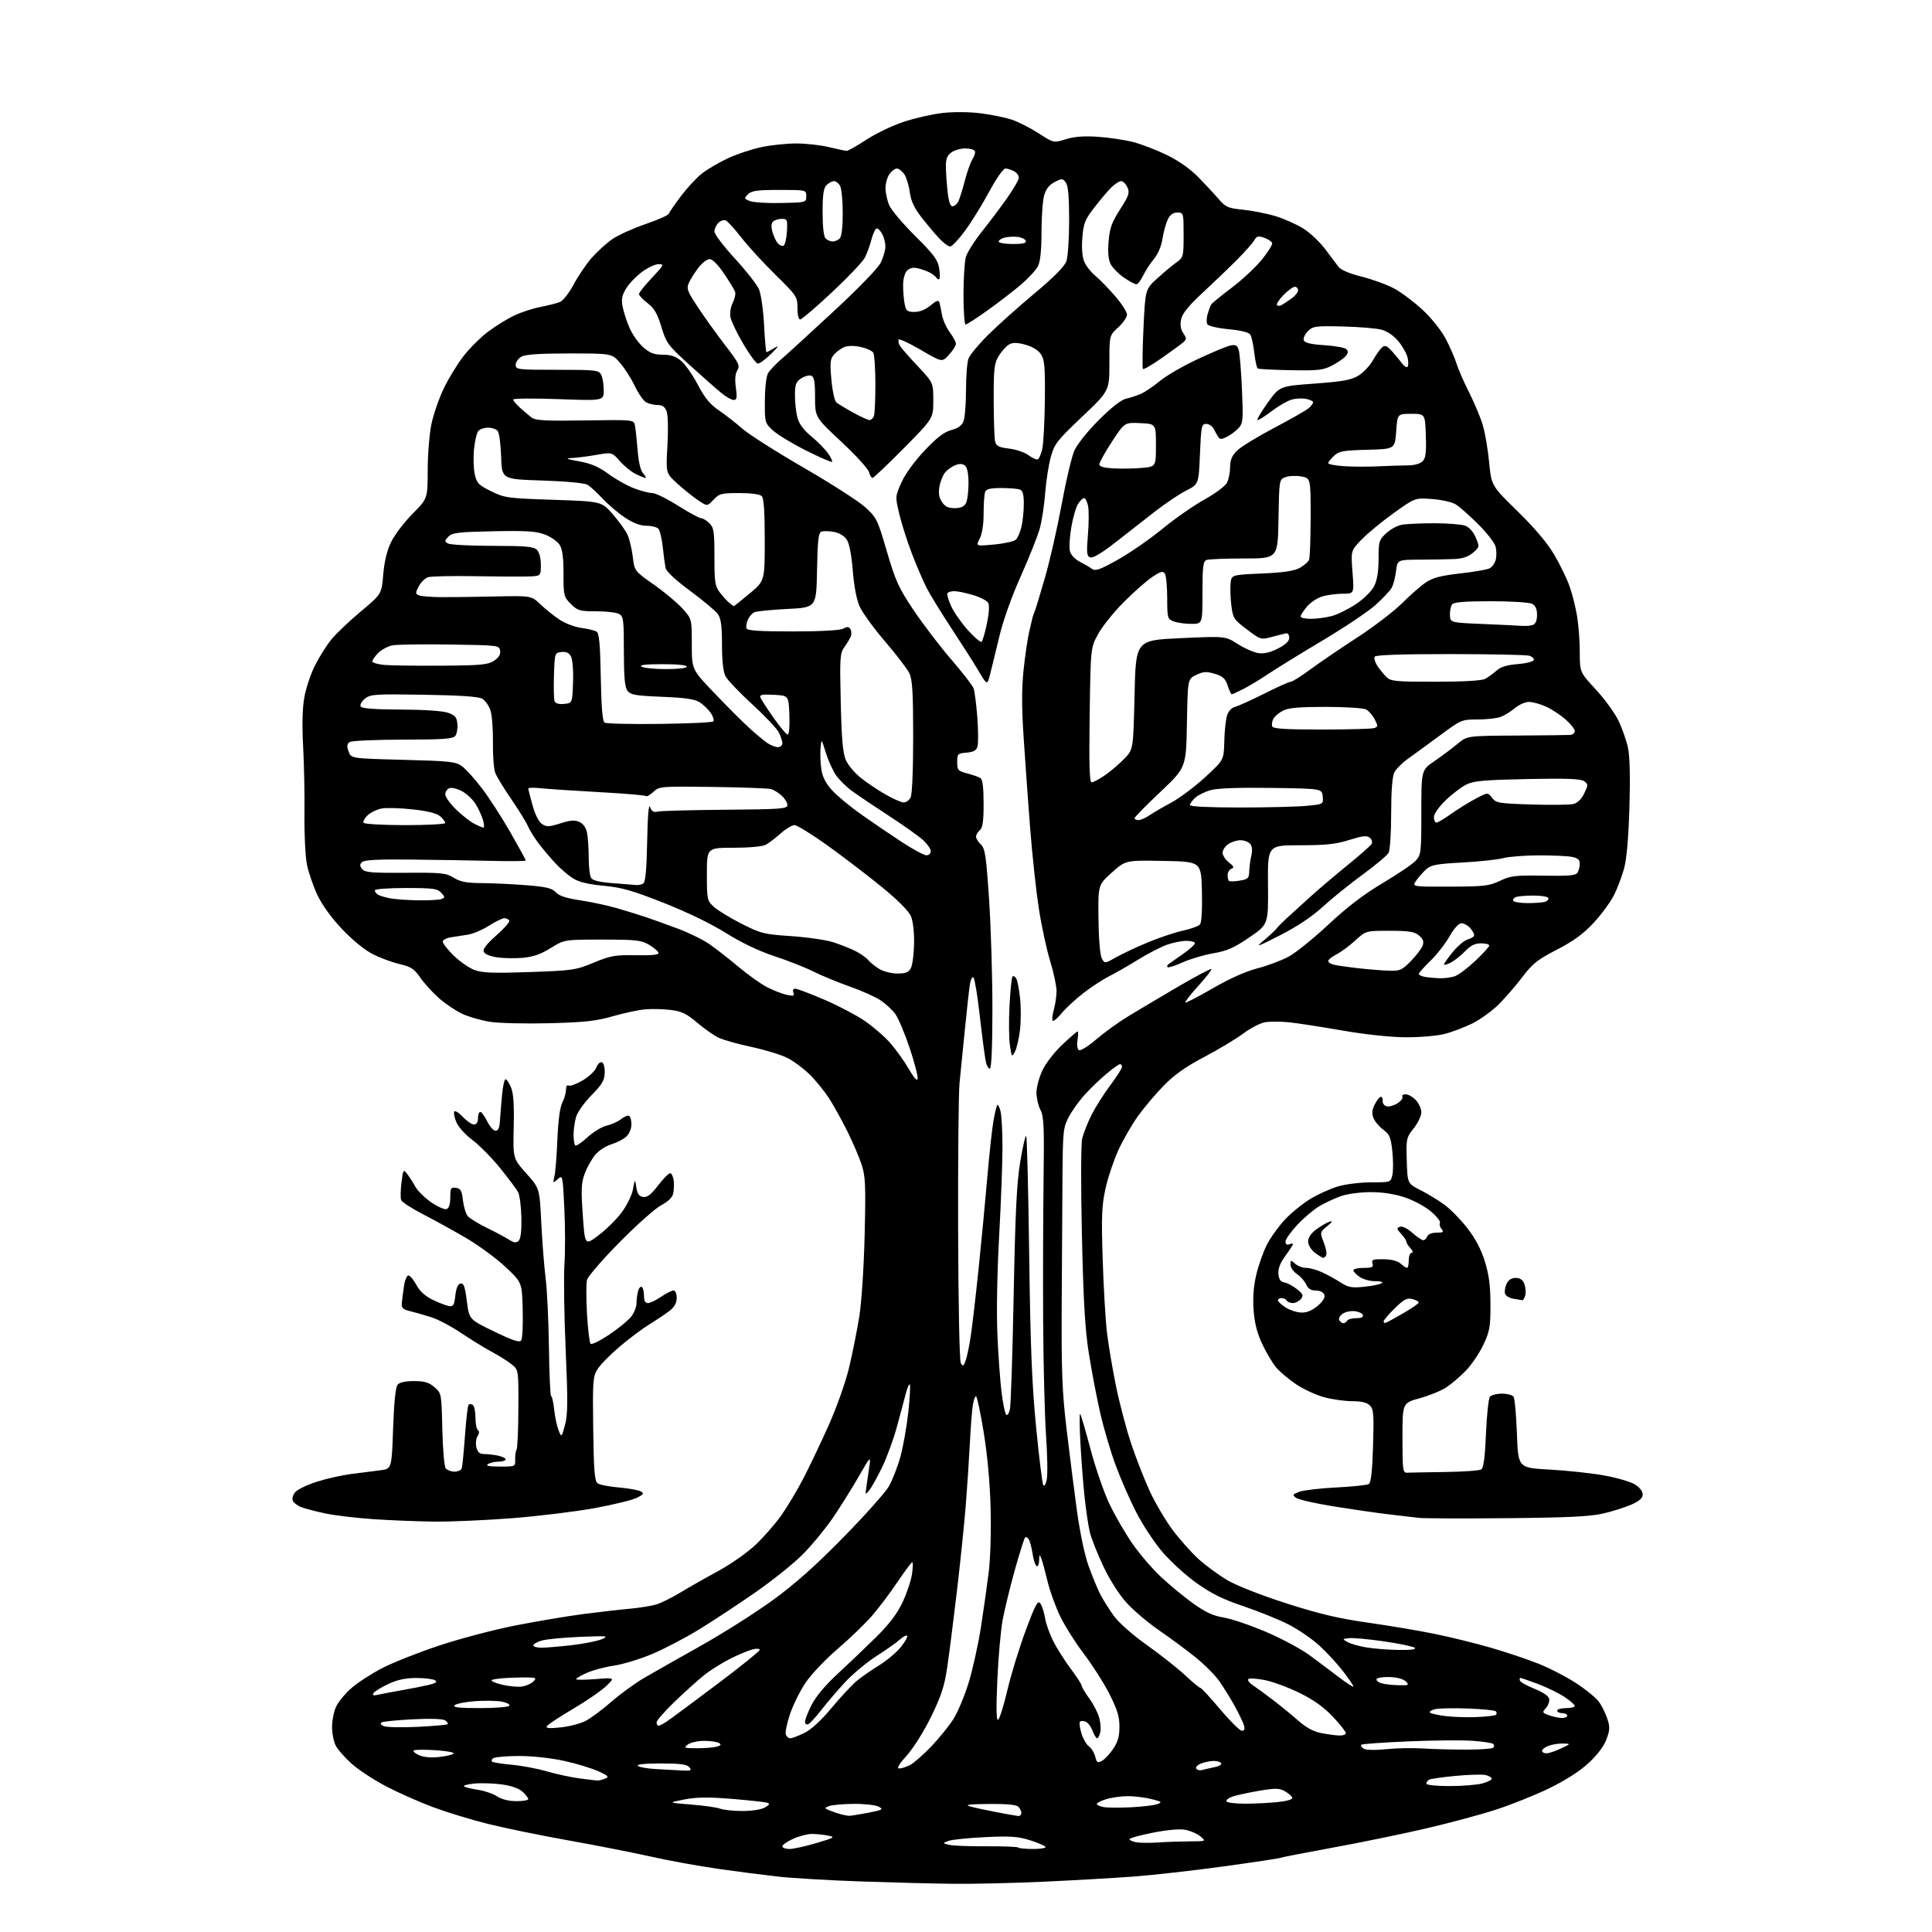 <?xml version="1.0" encoding="UTF-8" standalone="no"?>
<svg 
  version="1.1" 
  xmlns="http://www.w3.org/2000/svg" 
  xmlns:xlink="http://www.w3.org/1999/xlink" 
  xmlns:svg="http://www.w3.org/2000/svg"
  xmlns:rdf="http://www.w3.org/1999/02/22-rdf-syntax-ns#"
  xmlns:cc="http://creativecommons.org/ns#"
  xmlns:dc="http://purl.org/dc/elements/1.1/"
  viewBox="0 0 768 768"
  width="768"
  height="768"
>
<style>svg {background-color: white; }</style>"
<path stroke="none" fill="black" fill-rule="evenodd" d="M379.00,748.84C371.02,748.76 354.38,748.33 342.00,747.90C329.62,747.46 315.00,746.60 309.50,746.00C304.00,745.39 293.20,744.00 285.50,742.90C277.80,741.80 265.65,739.59 258.50,737.98C251.35,736.38 236.52,733.47 225.54,731.51C214.57,729.55 200.28,726.61 193.80,724.99C187.32,723.37 177.63,720.41 172.26,718.42C166.89,716.43 158.49,712.70 153.59,710.15C148.69,707.59 142.48,703.53 139.80,701.12C137.11,698.71 134.26,695.47 133.46,693.92C132.66,692.37 132.00,689.01 132.00,686.45C132.00,683.89 132.73,680.26 133.63,678.37C134.52,676.49 137.24,673.20 139.66,671.07C142.09,668.93 147.56,665.37 151.83,663.15C156.09,660.93 166.31,656.88 174.54,654.15C182.77,651.41 196.47,647.80 205.00,646.13C213.53,644.45 225.68,642.41 232.00,641.59C238.32,640.78 246.65,639.82 250.50,639.48C254.35,639.13 259.07,638.36 260.99,637.77C262.90,637.17 267.18,635.04 270.49,633.04C273.79,631.03 280.55,627.19 285.50,624.51C290.45,621.83 297.14,617.13 300.37,614.07C303.59,611.01 308.15,605.80 310.49,602.50C312.83,599.20 316.75,592.67 319.19,588.00C321.63,583.33 326.20,573.76 329.34,566.74C332.57,559.50 336.11,549.54 337.50,543.74C338.85,538.11 340.67,529.00 341.56,523.50C342.49,517.67 343.39,504.06 343.71,490.88C344.18,471.01 344.04,467.62 342.48,462.88C341.51,459.92 338.92,453.90 336.73,449.50C334.53,445.10 331.28,439.25 329.51,436.50C327.73,433.75 324.31,429.55 321.89,427.16C319.48,424.78 315.48,421.80 313.00,420.55C310.52,419.29 304.12,417.33 298.77,416.19C293.42,415.05 287.52,413.39 285.65,412.50C283.78,411.62 279.95,408.92 277.13,406.52C272.93,402.94 271.03,402.02 266.60,401.47C263.63,401.10 259.01,401.00 256.35,401.24C253.68,401.49 247.90,402.73 243.50,404.00C236.97,405.89 232.36,406.39 218.37,406.75C208.95,406.99 198.35,406.74 194.81,406.19C191.28,405.64 186.29,404.21 183.73,403.00C181.16,401.80 177.02,399.01 174.51,396.80C172.00,394.59 168.66,390.92 167.09,388.64C164.68,385.14 163.41,384.31 158.87,383.24C155.92,382.55 151.11,380.78 148.20,379.30C145.05,377.71 140.11,373.69 136.05,369.41C131.81,364.95 128.06,359.78 126.20,355.85C124.55,352.36 122.67,346.90 122.02,343.71C121.37,340.53 120.93,331.53 121.03,323.71C121.12,315.90 120.89,303.76 120.50,296.75C120.04,288.44 120.20,281.69 120.95,277.37C121.58,273.72 123.48,267.98 125.17,264.62C126.85,261.25 129.79,256.58 131.70,254.23C133.61,251.88 138.88,246.86 143.43,243.06C151.69,236.16 151.69,236.16 152.35,228.33C152.80,223.09 153.84,218.81 155.51,215.40C156.88,212.59 160.70,207.57 164.00,204.24C170.00,198.19 170.00,198.19 170.02,186.84C170.03,180.60 170.70,172.36 171.51,168.53C172.32,164.69 174.50,158.39 176.35,154.53C178.19,150.66 181.68,144.91 184.10,141.75C186.52,138.59 190.97,134.14 194.00,131.86C197.03,129.58 201.75,126.67 204.50,125.38C207.25,124.09 211.97,122.56 215.00,121.98C218.03,121.39 221.47,120.51 222.66,120.02C223.84,119.53 226.28,116.38 228.07,113.02C229.86,109.66 233.10,104.89 235.27,102.43C237.44,99.96 241.12,96.64 243.44,95.04C245.76,93.45 251.67,90.77 256.57,89.09C261.48,87.41 265.64,85.57 265.83,85.00C266.02,84.43 268.19,81.29 270.64,78.02C273.10,74.76 276.84,70.71 278.96,69.03C281.07,67.36 285.70,64.63 289.24,62.97C292.78,61.32 298.79,59.30 302.59,58.50C306.39,57.69 312.65,57.03 316.50,57.03C320.35,57.03 326.20,57.68 329.50,58.48C332.80,59.28 335.97,59.94 336.55,59.96C337.12,59.98 340.63,58.00 344.34,55.57C348.06,53.13 354.73,49.92 359.17,48.44C363.62,46.96 370.62,45.37 374.73,44.91C379.12,44.42 385.35,44.47 389.85,45.04C394.06,45.57 399.61,46.71 402.19,47.56C404.76,48.42 409.57,50.86 412.86,52.99C418.84,56.85 418.84,56.85 423.67,55.35C427.08,54.28 430.85,54.00 436.50,54.38C440.90,54.68 447.20,55.62 450.50,56.48C453.80,57.33 459.83,59.66 463.91,61.65C468.58,63.93 473.20,67.19 476.41,70.49C479.21,73.36 482.85,77.28 484.50,79.20C487.21,82.36 488.16,82.77 494.23,83.38C497.93,83.75 503.78,84.92 507.23,85.99C510.68,87.06 515.60,89.26 518.17,90.89C520.74,92.52 524.56,96.11 526.67,98.88C528.78,101.64 531.17,104.83 532.00,105.96C532.98,107.30 536.21,108.69 541.32,109.98C545.63,111.07 551.46,113.20 554.28,114.73C557.11,116.25 562.18,120.07 565.55,123.22C569.06,126.49 572.99,131.41 574.72,134.72C576.39,137.90 578.31,142.30 578.98,144.50C579.66,146.70 581.91,151.88 584.00,156.00C586.08,160.12 588.53,165.97 589.43,169.00C590.33,172.03 591.47,178.68 591.96,183.79C592.86,193.07 592.86,193.07 603.30,203.29C610.21,210.05 615.14,215.90 617.89,220.59C620.17,224.49 622.91,230.16 623.97,233.18C625.04,236.20 626.37,241.56 626.94,245.09C627.52,248.62 627.99,255.03 627.99,259.35C628.00,267.20 628.00,267.20 634.28,273.99C637.74,277.72 641.78,283.27 643.28,286.31C644.77,289.36 646.50,294.24 647.13,297.16C647.88,300.65 648.08,308.85 647.72,320.99C647.35,333.11 646.62,341.49 645.59,345.27C644.72,348.44 642.90,353.24 641.53,355.93C640.17,358.62 636.55,363.53 633.50,366.83C629.40,371.25 625.58,374.05 618.91,377.49C611.21,381.47 609.18,383.07 605.21,388.33C602.64,391.72 598.41,396.62 595.81,399.22C593.21,401.81 588.47,405.24 585.29,406.83C582.10,408.42 577.02,410.33 574.00,411.07C570.98,411.81 564.00,412.38 558.50,412.33C552.57,412.28 542.40,411.18 533.50,409.63C525.25,408.19 515.73,406.72 512.34,406.37C508.96,406.03 504.64,406.03 502.75,406.39C500.86,406.74 496.99,408.77 494.13,410.90C491.28,413.03 484.35,417.19 478.74,420.14C471.41,423.99 466.87,427.19 462.65,431.50C459.42,434.80 454.79,440.27 452.36,443.66C449.94,447.05 446.44,453.12 444.58,457.16C442.73,461.20 440.42,468.09 439.46,472.48C437.96,479.26 437.79,483.45 438.33,500.48C438.68,511.49 439.44,524.55 440.01,529.50C440.59,534.45 442.22,544.12 443.63,551.00C445.04,557.88 447.77,568.23 449.70,574.00C451.64,579.77 454.96,588.26 457.09,592.86C459.23,597.46 463.26,604.30 466.05,608.07C468.84,611.83 473.50,617.07 476.40,619.71C479.30,622.34 484.51,626.16 487.97,628.19C491.59,630.32 501.53,634.22 511.38,637.37C524.51,641.58 532.12,643.38 544.00,645.06C552.52,646.27 564.52,648.30 570.66,649.57C576.80,650.83 586.65,653.26 592.54,654.97C598.44,656.67 606.90,659.50 611.35,661.26C615.81,663.02 622.65,666.55 626.57,669.11C630.49,671.67 634.60,675.05 635.71,676.63C636.82,678.21 638.28,681.22 638.97,683.33C640.02,686.58 639.95,687.83 638.54,691.54C637.48,694.31 634.81,697.80 631.30,701.01C627.80,704.21 621.98,707.90 615.62,710.98C610.05,713.66 600.55,717.46 594.50,719.42C588.45,721.38 575.85,724.75 566.50,726.92C557.15,729.09 540.51,732.51 529.52,734.51C518.53,736.52 509.28,738.33 508.95,738.53C508.62,738.73 498.48,740.26 486.43,741.92C474.37,743.58 458.20,745.40 450.50,745.97C442.80,746.54 426.82,747.46 415.00,748.00C403.18,748.55 386.98,748.93 379.00,748.84zM313.81,735.00C315.35,735.00 320.15,733.95 324.48,732.66C331.90,730.45 332.16,730.28 329.05,729.66C327.24,729.30 324.34,729.01 322.62,729.02C320.91,729.03 317.59,729.91 315.25,730.97C312.91,732.03 311.00,733.37 311.00,733.95C311.00,734.53 312.26,735.00 313.81,735.00zM410.73,735.00C413.69,735.00 415.88,734.62 415.59,734.15C415.30,733.68 412.50,732.49 409.37,731.50C404.67,730.02 401.57,729.81 391.59,730.29C384.94,730.61 378.40,731.28 377.06,731.78C374.62,732.69 374.62,732.69 377.27,733.35C378.73,733.72 385.38,733.98 392.05,733.93C398.72,733.88 404.43,734.10 404.75,734.42C405.07,734.74 407.76,735.00 410.73,735.00zM460.40,732.41C463.64,732.18 469.26,731.99 472.90,731.97C479.50,731.93 479.50,731.93 477.18,730.00C475.90,728.93 473.21,727.76 471.21,727.38C468.97,726.96 463.96,727.40 458.28,728.52C453.17,729.52 449.00,730.69 449.00,731.10C449.00,731.52 450.24,732.08 451.75,732.34C453.26,732.60 457.15,732.63 460.40,732.41zM337.50,721.82C338.05,721.85 341.43,721.31 345.00,720.62C350.86,719.49 351.29,719.26 349.32,718.19C348.11,717.53 343.61,717.03 339.32,717.07C335.02,717.11 330.60,717.51 329.50,717.96C327.60,718.74 327.62,718.83 330.00,719.77C331.38,720.31 333.40,720.99 334.50,721.26C335.60,721.54 336.95,721.79 337.50,721.82zM404.75,721.89C405.44,721.95 406.00,721.41 406.00,720.70C406.00,719.99 405.46,718.86 404.80,718.20C404.00,717.40 400.05,717.03 393.05,717.10C385.45,717.18 383.34,717.44 385.50,718.05C387.15,718.52 391.88,719.55 396.00,720.34C400.12,721.13 404.06,721.83 404.75,721.89zM295.00,719.90C298.74,719.92 302.56,719.34 304.00,718.54C305.90,717.48 306.14,717.02 305.00,716.62C304.18,716.34 297.88,715.65 291.00,715.09C281.50,714.31 276.94,714.37 272.00,715.33C265.50,716.60 265.50,716.60 274.76,717.34C279.86,717.74 285.03,718.48 286.26,718.97C287.49,719.47 291.43,719.89 295.00,719.90zM449.66,718.42C454.15,718.19 458.84,717.63 460.09,717.16C462.10,716.42 461.83,716.19 457.73,715.16C455.19,714.52 451.00,714.00 448.42,714.00C445.84,714.00 441.99,714.52 439.87,715.16C437.74,715.80 436.00,716.67 436.00,717.09C436.00,717.52 437.24,718.08 438.75,718.35C440.26,718.61 445.17,718.64 449.66,718.42zM494.91,717.00C498.65,717.00 504.49,716.71 507.89,716.35C511.71,715.95 513.93,715.29 513.70,714.60C513.50,714.00 512.18,712.84 510.75,712.04C508.54,710.79 507.05,710.77 500.51,711.87C496.30,712.58 491.54,713.61 489.93,714.17C488.32,714.74 487.25,715.60 487.56,716.10C487.87,716.59 491.18,717.00 494.91,717.00zM205.25,715.99C207.86,716.00 210.00,715.63 210.00,715.17C210.00,714.72 208.99,713.41 207.75,712.26C206.33,710.95 203.29,709.87 199.50,709.34C196.20,708.88 191.25,708.73 188.50,709.00C185.75,709.27 183.95,709.79 184.50,710.15C185.05,710.51 187.58,711.12 190.12,711.50C192.66,711.88 196.03,713.04 197.62,714.09C199.43,715.28 202.27,715.99 205.25,715.99zM576.25,709.99C581.34,709.99 587.19,709.52 589.25,708.95C591.31,708.37 593.00,707.53 593.00,707.06C593.00,706.60 591.93,705.95 590.63,705.62C589.33,705.29 583.94,705.44 578.66,705.94C573.38,706.43 568.60,707.13 568.03,707.48C567.46,707.83 567.00,708.54 567.00,709.06C567.00,709.58 571.13,710.00 576.25,709.99zM237.50,707.80C238.05,707.83 239.40,707.49 240.50,707.03C242.24,706.31 241.88,705.93 237.76,704.06C235.16,702.88 229.08,701.05 224.26,699.98C219.20,698.86 211.70,698.04 206.50,698.04C201.55,698.03 196.89,698.42 196.14,698.89C195.39,699.37 195.20,700.01 195.72,700.33C196.24,700.65 199.78,701.19 203.58,701.53C207.39,701.87 213.61,703.05 217.41,704.15C221.22,705.26 227.07,706.51 230.41,706.95C233.76,707.39 236.95,707.77 237.50,707.80zM271.37,703.81C274.71,703.97 275.07,703.79 274.00,702.50C273.04,701.35 270.42,701.00 262.68,701.00C256.33,701.00 252.95,701.35 253.55,701.95C254.07,702.47 257.43,703.06 261.00,703.25C264.57,703.45 269.24,703.70 271.37,703.81zM477.83,703.62C478.75,703.36 480.97,702.85 482.76,702.49C484.55,702.13 485.76,701.42 485.45,700.92C485.14,700.41 483.81,700.00 482.51,700.00C481.20,700.00 478.95,700.45 477.50,701.00C476.06,701.55 475.17,702.47 475.52,703.04C475.88,703.61 476.92,703.87 477.83,703.62zM357.46,703.00C358.36,703.00 360.31,702.37 361.80,701.60C363.28,700.83 367.05,697.53 370.18,694.26C373.30,690.98 377.25,686.10 378.97,683.40C380.68,680.71 383.41,674.23 385.02,669.00C386.63,663.77 388.83,653.88 389.91,647.00C390.98,640.12 392.39,630.17 393.04,624.88C393.71,619.41 394.03,608.39 393.78,599.38C393.52,589.47 392.48,578.14 391.02,569.25C389.74,561.41 388.36,555.00 387.97,555.00C387.58,555.00 387.00,556.69 386.68,558.75C386.36,560.81 385.84,567.67 385.52,574.00C385.20,580.33 384.47,591.35 383.90,598.50C383.33,605.65 381.75,620.95 380.39,632.50C379.02,644.05 377.29,657.70 376.53,662.82C375.42,670.29 374.16,674.18 370.15,682.38C367.32,688.18 363.13,694.86 360.48,697.81C357.26,701.39 356.32,703.00 357.46,703.00zM438.01,700.00C439.08,699.42 441.10,697.28 442.48,695.24C444.37,692.47 445.00,690.24 445.00,686.38C445.00,682.36 444.13,679.52 441.01,673.37C438.81,669.04 434.27,661.90 430.91,657.50C427.56,653.10 423.29,646.35 421.43,642.50C419.57,638.65 417.30,632.35 416.39,628.50C415.47,624.65 414.37,620.60 413.93,619.50C413.24,617.77 413.13,617.89 413.07,620.31C413.03,621.85 412.58,622.86 412.06,622.54C411.54,622.22 410.82,620.01 410.47,617.64C410.11,615.27 409.44,612.71 408.97,611.94C408.49,611.18 407.82,610.84 407.48,611.19C407.13,611.54 405.29,617.38 403.39,624.16C401.50,630.95 399.32,639.88 398.56,644.00C397.80,648.12 396.85,658.88 396.45,667.89C395.95,679.24 396.05,684.08 396.78,683.64C397.36,683.28 399.02,677.93 400.48,671.74C401.94,665.56 405.20,654.93 407.74,648.13C411.62,637.72 412.54,636.02 413.55,637.40C414.21,638.30 415.04,640.87 415.40,643.10C415.76,645.34 417.22,649.49 418.65,652.33C420.08,655.17 423.22,660.13 425.63,663.35C428.03,666.57 430.00,669.61 430.00,670.11C430.00,670.61 431.35,672.88 432.99,675.15C434.64,677.42 436.42,680.87 436.96,682.83C437.50,684.78 437.68,687.42 437.36,688.69C437.04,689.96 436.48,691.00 436.11,691.00C435.74,691.00 434.93,689.65 434.31,688.00C433.68,686.35 432.44,684.72 431.54,684.38C430.65,684.03 429.64,684.03 429.30,684.37C428.96,684.71 429.21,686.77 429.87,688.96C430.52,691.14 431.87,693.51 432.87,694.21C433.86,694.92 434.99,696.75 435.36,698.27C435.95,700.65 436.32,700.90 438.01,700.00zM174.50,698.44C177.25,698.13 179.87,697.52 180.31,697.07C180.76,696.63 177.61,696.04 173.31,695.75C169.02,695.47 165.07,695.49 164.54,695.81C164.01,696.12 164.91,696.97 166.54,697.70C168.40,698.52 171.35,698.80 174.50,698.44zM614.75,696.97C615.71,696.96 618.30,696.10 620.50,695.05C624.50,693.16 624.50,693.16 621.32,693.08C619.56,693.04 616.98,693.44 615.57,693.98C614.15,694.51 613.00,695.41 613.00,695.98C613.00,696.54 613.79,696.99 614.75,696.97zM551.00,695.33C555.12,694.91 561.65,694.78 565.50,695.04C569.35,695.29 577.08,695.50 582.67,695.50C588.26,695.50 593.17,695.16 593.58,694.75C594.00,694.34 594.00,693.66 593.58,693.25C593.17,692.84 589.38,692.27 585.17,691.98C580.95,691.70 569.44,691.81 559.58,692.23C549.72,692.66 541.41,693.25 541.11,693.56C540.81,693.86 541.22,694.55 542.03,695.09C542.93,695.69 546.42,695.79 551.00,695.33zM277.00,694.95C280.02,694.96 283.55,694.69 284.83,694.35C286.58,693.88 286.83,693.51 285.83,692.88C285.10,692.41 282.45,692.02 279.94,692.02C277.43,692.01 274.51,692.66 273.44,693.47C271.66,694.82 271.95,694.94 277.00,694.95zM314.15,691.00C314.82,691.00 317.30,690.06 319.66,688.92C322.43,687.58 326.28,684.06 330.48,679.02C334.07,674.73 338.52,669.92 340.37,668.35C342.23,666.78 346.27,663.96 349.35,662.07C352.43,660.18 356.36,656.89 358.08,654.75C359.80,652.62 360.93,650.60 360.60,650.26C360.26,649.93 358.98,650.58 357.75,651.72C356.51,652.85 352.35,655.79 348.50,658.25C344.65,660.71 339.02,665.38 336.00,668.63C332.98,671.88 328.70,676.87 326.50,679.72C324.30,682.57 321.94,685.13 321.25,685.42C320.56,685.70 320.00,685.26 320.00,684.44C320.00,683.61 321.18,680.59 322.62,677.72C324.28,674.43 328.06,669.91 332.84,665.50C337.02,661.65 343.86,655.12 348.05,651.00C353.45,645.68 356.56,641.61 358.75,637.00C360.44,633.42 362.14,628.36 362.53,625.75C362.91,623.14 362.96,621.00 362.64,621.00C362.32,621.00 359.72,624.49 356.85,628.75C353.99,633.01 349.41,639.09 346.67,642.26C343.93,645.43 337.74,651.39 332.92,655.51C328.06,659.67 322.39,665.66 320.17,668.99C317.97,672.28 315.19,677.92 313.99,681.52C312.79,685.12 312.07,688.73 312.38,689.54C312.68,690.34 313.48,691.00 314.15,691.00zM532.25,689.89C533.76,689.95 535.00,689.52 535.00,688.94C535.00,688.36 532.67,685.41 529.81,682.40C526.22,678.59 522.16,675.70 516.56,672.95C512.13,670.77 505.90,668.47 502.73,667.85C499.55,667.22 496.63,667.05 496.23,667.47C495.83,667.88 496.61,668.96 497.96,669.86C499.32,670.76 502.92,673.40 505.96,675.72C509.01,678.04 513.56,681.76 516.09,683.99C519.15,686.70 522.14,688.34 525.09,688.91C527.51,689.39 530.74,689.83 532.25,689.89zM493.68,688.00C494.72,688.00 494.94,687.37 494.46,685.75C494.08,684.51 492.40,681.02 490.72,678.00C489.04,674.98 486.29,670.56 484.62,668.19C482.95,665.82 478.64,661.52 475.04,658.64C471.44,655.76 465.00,650.99 460.71,648.05C456.43,645.11 450.67,640.23 447.92,637.22C444.87,633.89 441.22,628.16 438.59,622.62C436.21,617.60 433.79,611.48 433.21,609.00C432.62,606.52 431.69,600.23 431.13,595.00C430.57,589.77 429.83,580.10 429.47,573.50C429.12,566.90 429.08,561.75 429.38,562.05C429.68,562.35 431.53,568.65 433.49,576.05C435.45,583.45 438.83,593.24 441.01,597.82C443.19,602.39 447.29,609.48 450.11,613.57C452.94,617.66 458.09,623.66 461.56,626.90C465.02,630.14 470.78,634.88 474.36,637.44C479.21,640.90 482.29,642.32 486.44,642.99C489.50,643.49 497.05,646.05 503.21,648.68C509.38,651.31 517.14,655.46 520.46,657.90C523.78,660.33 529.09,664.31 532.25,666.73C535.41,669.15 538.00,670.81 538.00,670.41C538.00,670.01 536.13,667.26 533.85,664.31C531.57,661.35 527.35,656.78 524.48,654.16C521.61,651.53 516.16,647.79 512.38,645.83C508.60,643.88 500.52,640.60 494.44,638.55C486.01,635.71 481.51,633.48 475.48,629.16C471.14,626.05 465.00,620.42 461.85,616.66C458.69,612.90 454.11,605.93 451.67,601.16C449.22,596.40 445.57,588.07 443.56,582.66C441.54,577.24 438.75,567.79 437.35,561.66C435.95,555.52 433.91,544.88 432.83,538.00C431.32,528.44 430.67,517.40 430.08,491.06C429.64,471.85 429.68,454.90 430.17,452.74C430.65,450.61 432.33,446.30 433.91,443.17C435.49,440.05 438.86,434.73 441.39,431.36C443.93,427.98 446.00,424.72 446.00,424.11C446.00,423.50 445.65,423.00 445.23,423.00C444.81,423.00 442.44,424.69 439.96,426.75C437.48,428.81 433.60,432.52 431.34,435.00C429.07,437.48 426.16,441.52 424.86,444.00C422.63,448.25 422.49,449.60 422.35,468.00C422.26,478.73 422.12,501.68 422.04,519.00C421.91,545.33 422.23,553.37 423.97,568.00C425.11,577.62 426.96,592.17 428.07,600.32C429.25,608.97 431.16,618.12 432.67,622.32C434.09,626.27 436.15,631.30 437.25,633.50C438.35,635.70 440.82,639.65 442.73,642.28C444.80,645.12 450.14,649.84 455.86,653.90C461.17,657.67 467.98,663.04 471.01,665.85C474.03,668.67 476.81,670.97 477.20,670.98C477.58,670.99 481.12,674.83 485.06,679.50C488.99,684.17 492.87,688.00 493.68,688.00zM165.97,686.45C172.28,686.14 177.67,685.67 177.94,685.39C178.22,685.12 177.78,684.44 176.97,683.88C176.07,683.26 171.13,683.09 164.14,683.45C157.89,683.76 152.29,684.32 151.70,684.68C151.05,685.09 151.39,685.67 152.57,686.17C153.63,686.63 159.66,686.75 165.97,686.45zM222.86,686.67C226.25,686.32 230.71,685.16 232.76,684.10C234.82,683.04 239.43,679.62 243.00,676.50C246.57,673.38 252.43,669.12 256.00,667.03C259.57,664.95 269.70,659.20 278.51,654.26C287.32,649.32 300.14,641.20 307.01,636.22C315.94,629.74 323.94,622.64 335.09,611.28C343.66,602.55 351.85,593.40 353.28,590.95C354.70,588.50 356.79,583.18 357.91,579.12C359.03,575.07 360.45,567.05 361.07,561.30C361.69,555.56 361.95,550.62 361.66,550.33C361.37,550.04 360.63,551.76 360.02,554.15C359.41,556.54 357.80,562.55 356.44,567.50C355.08,572.45 352.42,579.65 350.54,583.50C348.66,587.35 346.38,591.40 345.49,592.50C343.94,594.41 343.89,594.31 344.48,590.50C344.83,588.30 345.35,584.70 345.64,582.50C346.15,578.75 345.88,579.03 341.31,587.02C338.63,591.71 333.97,599.13 330.97,603.52C327.96,607.90 322.57,614.42 319.00,617.99C315.43,621.57 307.00,628.33 300.27,633.00C293.54,637.67 283.55,644.26 278.07,647.63C272.58,651.00 264.13,655.43 259.30,657.47C254.46,659.51 247.62,661.59 244.11,662.10C240.59,662.61 235.75,663.90 233.36,664.96C230.96,666.02 229.00,667.16 229.00,667.49C229.00,667.81 232.49,667.81 236.75,667.47C244.50,666.85 244.50,666.85 240.97,670.24C239.03,672.10 233.09,676.18 227.78,679.31C222.47,682.44 217.80,685.52 217.40,686.16C216.87,687.02 218.29,687.15 222.86,686.67zM261.78,686.00C262.21,686.00 263.67,685.26 265.03,684.34C266.39,683.43 275.26,676.86 284.75,669.73C294.24,662.60 302.00,656.36 302.00,655.87C302.00,655.37 300.76,655.26 299.25,655.62C297.74,655.99 293.80,657.63 290.50,659.26C287.20,660.90 282.48,663.85 280.00,665.83C277.52,667.80 272.24,672.55 268.25,676.38C264.26,680.21 261.00,683.94 261.00,684.67C261.00,685.40 261.35,686.00 261.78,686.00zM586.77,682.57C590.76,682.42 594.33,682.01 594.68,681.65C595.04,681.29 595.01,680.67 594.61,680.27C594.21,679.87 589.19,679.37 583.46,679.16C577.72,678.95 571.85,679.07 570.40,679.44C568.95,679.80 568.07,680.40 568.44,680.78C568.82,681.15 571.46,681.77 574.31,682.14C577.17,682.52 582.77,682.71 586.77,682.57zM620.75,682.92C621.99,682.96 623.00,682.55 623.00,682.00C623.00,681.45 622.10,681.00 621.00,681.00C619.90,681.00 619.00,680.55 619.00,680.00C619.00,679.45 620.58,679.00 622.50,679.00C624.42,679.00 626.00,678.61 626.00,678.13C626.00,677.66 624.15,676.04 621.89,674.55C619.63,673.05 614.90,670.74 611.37,669.41C607.84,668.09 604.70,667.00 604.39,667.00C604.09,667.00 603.99,667.48 604.19,668.08C604.39,668.67 607.01,670.13 610.01,671.33C613.40,672.68 615.61,674.20 615.82,675.33C616.02,676.33 615.43,677.97 614.53,678.97C612.98,680.68 613.04,680.85 615.69,681.82C617.23,682.38 619.51,682.88 620.75,682.92zM190.74,679.00C196.87,679.00 202.15,678.57 202.47,678.05C202.79,677.53 201.43,676.80 199.44,676.42C197.45,676.05 192.68,675.97 188.84,676.24C185.00,676.52 181.35,677.25 180.73,677.87C179.89,678.71 182.47,679.00 190.74,679.00zM150.60,673.62C152.20,673.26 156.43,672.45 160.00,671.84C163.57,671.22 168.26,670.30 170.42,669.78C173.32,669.08 173.97,668.60 172.92,667.93C172.14,667.44 168.80,667.03 165.50,667.03C161.26,667.02 157.99,667.72 154.37,669.41C151.55,670.72 148.90,672.36 148.47,673.04C147.89,673.98 148.42,674.12 150.60,673.62zM207.49,670.42C209.13,670.16 211.14,669.29 211.95,668.48C213.25,667.17 213.14,666.98 210.96,666.85C209.61,666.76 205.80,666.81 202.50,666.96C199.20,667.10 196.05,667.50 195.50,667.84C194.95,668.18 196.75,669.00 199.50,669.67C202.25,670.34 205.84,670.67 207.49,670.42zM555.96,669.90C560.06,669.99 560.30,669.87 558.82,668.40C557.85,667.42 555.32,666.73 552.36,666.65C549.69,666.57 547.36,666.95 547.19,667.50C547.02,668.05 547.92,668.79 549.19,669.15C550.46,669.51 553.51,669.85 555.96,669.90zM555.95,655.88C560.59,655.96 563.04,655.65 562.45,655.06C561.93,654.55 556.46,653.39 550.30,652.49C544.14,651.59 537.84,651.01 536.30,651.19C533.54,651.51 533.53,651.53 535.68,652.76C536.88,653.44 540.26,654.39 543.18,654.88C546.11,655.37 551.85,655.82 555.95,655.88zM215.25,654.99C217.04,654.99 222.46,654.53 227.30,653.98C232.13,653.42 237.53,652.34 239.30,651.58C242.20,650.32 241.36,650.24 230.50,650.68C223.90,650.96 217.04,651.62 215.25,652.17C213.46,652.71 212.00,653.57 212.00,654.08C212.00,654.58 213.46,655.00 215.25,654.99zM172.50,604.86C165.90,604.78 155.03,604.34 148.35,603.89C141.66,603.44 133.11,602.42 129.35,601.62C125.58,600.83 121.25,599.69 119.72,599.10C118.20,598.51 116.68,597.33 116.35,596.48C116.03,595.62 116.50,594.10 117.42,593.09C118.33,592.08 122.04,590.28 125.66,589.10C129.27,587.91 135.44,586.50 139.37,585.97C143.29,585.44 148.57,584.77 151.10,584.47C155.70,583.92 155.70,583.92 156.26,567.93C156.62,557.61 157.25,551.41 158.03,550.46C158.82,549.51 161.11,549.00 164.57,549.00C168.75,549.00 170.49,549.52 172.69,551.41C175.49,553.82 175.50,553.86 175.83,568.15C176.01,576.11 176.62,583.05 177.20,583.74C177.78,584.43 179.33,585.00 180.65,585.00C181.98,585.00 183.27,584.44 183.53,583.75C183.78,583.06 184.37,577.21 184.83,570.75C185.29,564.29 185.94,558.73 186.27,558.40C186.60,558.07 187.35,558.10 187.93,558.46C188.52,558.82 189.00,561.09 189.00,563.50C189.00,565.91 189.44,568.15 189.98,568.49C190.60,568.87 190.55,569.75 189.83,570.90C189.21,571.89 189.01,573.89 189.37,575.35C189.86,577.28 190.68,578.00 192.39,578.00C193.69,578.00 196.16,578.28 197.88,578.62C199.59,578.97 201.00,579.64 201.00,580.12C201.00,580.61 199.76,581.01 198.25,581.02C196.74,581.02 194.82,581.47 194.00,582.00C192.94,582.68 194.32,582.97 198.68,582.98C204.84,583.00 204.87,582.99 204.79,580.14C204.74,578.57 204.99,576.82 205.35,576.24C205.71,575.67 206.03,568.29 206.06,559.85C206.12,544.51 206.12,544.51 203.35,542.30C201.82,541.08 198.31,538.88 195.54,537.40C192.77,535.92 187.29,532.55 183.37,529.92C179.45,527.28 174.05,524.43 171.37,523.59C168.69,522.75 164.93,521.68 163.00,521.20C160.09,520.49 159.54,519.93 159.73,517.92C159.86,516.59 160.25,513.59 160.59,511.25C160.93,508.91 161.73,507.00 162.36,507.00C162.98,507.00 164.40,508.69 165.50,510.75C166.84,513.26 168.99,515.22 172.00,516.69C174.47,517.89 177.40,519.02 178.50,519.19C180.19,519.45 180.58,518.81 181.00,515.01C181.34,511.99 182.02,510.42 183.08,510.22C184.33,509.98 184.84,511.41 185.58,517.21C186.50,524.50 186.50,524.50 196.42,529.29C204.07,532.99 206.53,533.79 207.20,532.79C207.67,532.08 207.94,526.62 207.78,520.65C207.50,509.80 207.50,509.80 200.96,503.65C197.36,500.27 190.39,495.13 185.46,492.24C180.53,489.34 172.79,485.07 168.26,482.74C163.73,480.41 159.78,477.85 159.47,477.05C159.16,476.25 159.22,473.13 159.59,470.11C160.25,464.83 160.34,464.70 161.89,466.70C162.77,467.85 164.23,470.12 165.13,471.76C166.02,473.40 168.86,476.18 171.43,477.95C174.01,479.72 176.76,480.92 177.56,480.62C178.49,480.26 179.00,478.62 179.00,475.96C179.00,472.28 179.23,471.89 181.25,472.18C183.12,472.45 183.59,473.29 184.03,477.14C184.33,479.69 185.17,482.50 185.92,483.40C186.66,484.29 190.02,486.37 193.38,488.01C196.75,489.65 200.73,491.76 202.23,492.71C204.40,494.08 205.22,494.18 206.19,493.21C207.00,492.40 207.37,489.20 207.26,484.00C207.17,479.62 206.57,475.06 205.93,473.86C205.29,472.66 202.05,468.34 198.74,464.25C195.42,460.17 190.49,455.18 187.78,453.16C185.06,451.15 182.21,447.99 181.43,446.14C180.65,444.30 180.27,442.37 180.58,441.87C180.89,441.36 182.42,442.31 183.98,443.97C185.53,445.64 187.52,447.00 188.40,447.00C189.44,447.00 190.00,446.12 190.00,444.50C190.00,443.12 190.41,442.00 190.92,442.00C191.42,442.00 192.66,443.69 193.67,445.75C194.68,447.81 196.18,449.50 197.00,449.50C198.04,449.50 198.57,448.28 198.74,445.50C198.88,443.30 199.25,438.69 199.57,435.25C199.90,431.81 200.52,429.00 200.96,429.00C201.40,429.00 202.37,430.46 203.13,432.25C204.11,434.57 204.42,439.08 204.21,448.00C203.91,460.51 203.91,460.51 209.21,466.44C214.50,472.37 214.50,472.37 215.16,485.94C215.52,493.40 216.30,503.32 216.89,508.00C217.48,512.67 218.07,525.16 218.21,535.75C218.35,546.34 218.75,555.00 219.10,555.00C219.44,555.00 219.97,557.36 220.28,560.25C220.58,563.14 221.37,566.85 222.02,568.50C223.21,571.50 223.21,571.50 224.58,566.50C225.71,562.37 225.76,557.13 224.86,536.50C224.26,522.75 224.04,507.55 224.37,502.72C224.71,497.89 224.69,487.88 224.34,480.46C223.69,467.08 223.67,466.99 221.69,468.74C219.75,470.46 219.72,470.43 220.39,467.67C220.77,466.11 221.30,459.49 221.57,452.97C221.89,445.39 222.60,440.09 223.53,438.30C224.33,436.76 224.99,434.46 224.99,433.19C225.00,431.86 225.44,431.15 226.03,431.52C226.60,431.87 229.09,430.96 231.58,429.50C234.07,428.05 236.53,425.73 237.06,424.35C237.58,422.97 238.57,422.03 239.26,422.27C239.98,422.53 240.45,424.27 240.38,426.44C240.28,429.52 239.35,431.10 235.12,435.38C232.29,438.24 229.53,442.14 228.99,444.04C228.45,445.93 228.00,449.10 228.00,451.08C228.00,453.05 228.29,454.96 228.65,455.32C229.01,455.68 231.20,454.23 233.51,452.10C235.82,449.97 239.24,447.89 241.11,447.48C242.97,447.07 245.57,445.90 246.87,444.88C248.17,443.86 249.63,443.27 250.12,443.57C250.60,443.87 251.00,445.42 251.00,447.02C251.00,448.65 250.11,450.75 248.97,451.81C247.86,452.85 245.19,454.23 243.05,454.87C240.90,455.51 238.03,457.36 236.67,458.98C235.31,460.60 233.44,463.91 232.51,466.34C231.07,470.12 230.94,472.54 231.66,482.94C232.50,495.12 232.50,495.12 237.90,491.08C240.87,488.86 244.99,484.79 247.06,482.04C249.21,479.18 251.16,475.21 251.61,472.77C252.40,468.50 252.40,468.50 252.95,472.00C253.36,474.62 254.05,475.58 255.69,475.81C257.32,476.04 258.84,474.85 261.69,471.12C263.78,468.37 265.95,466.24 266.50,466.39C267.05,466.53 267.65,467.91 267.83,469.45C268.01,470.98 267.89,473.31 267.56,474.61C267.20,476.06 265.38,477.79 262.89,479.06C260.64,480.20 253.22,486.80 246.39,493.71C239.55,500.63 233.68,507.41 233.34,508.79C232.99,510.16 233.00,516.26 233.34,522.33C233.69,528.41 234.33,533.73 234.77,534.17C235.21,534.61 238.54,532.98 242.17,530.54C245.79,528.11 249.72,524.90 250.88,523.42C252.05,521.94 253.01,519.55 253.01,518.12C253.02,516.68 253.30,514.49 253.63,513.26C253.96,512.03 254.63,511.27 255.11,511.57C255.60,511.87 256.00,513.44 256.00,515.06C256.00,517.05 256.50,518.00 257.55,518.00C258.41,518.00 260.76,516.88 262.79,515.50C264.81,514.12 267.03,513.00 267.73,513.00C268.47,513.00 269.00,514.23 269.00,515.92C269.00,517.93 268.13,519.53 266.25,521.00C264.74,522.18 261.17,524.58 258.33,526.33C255.48,528.07 250.10,532.09 246.37,535.26C242.64,538.42 238.68,542.45 237.57,544.21C235.68,547.20 235.56,548.79 235.81,567.96C236.03,584.50 236.36,588.71 237.53,589.60C238.33,590.21 242.13,590.97 245.97,591.29C249.82,591.62 253.72,592.31 254.65,592.83C256.12,593.64 255.93,593.98 253.27,595.36C251.57,596.24 244.04,598.09 236.53,599.48C229.02,600.86 214.24,602.67 203.69,603.50C193.13,604.32 179.10,604.94 172.50,604.86zM599.00,603.50C581.67,603.66 565.92,603.61 564.00,603.38C562.08,603.16 556.67,602.53 552.00,601.97C547.33,601.42 537.53,600.00 530.23,598.83C522.93,597.65 516.18,596.12 515.23,595.42C513.66,594.26 513.77,594.05 516.47,593.01C518.11,592.39 524.72,591.61 531.16,591.29C537.60,590.97 543.43,590.35 544.12,589.93C545.00,589.38 545.51,584.83 545.81,574.77C546.19,562.22 546.02,560.17 544.55,558.69C543.39,557.54 541.21,557.00 537.64,557.00C534.77,557.00 529.81,556.32 526.61,555.49C523.41,554.65 518.38,552.36 515.41,550.40C512.45,548.43 508.83,545.40 507.36,543.66C505.88,541.92 503.37,537.71 501.77,534.29C499.71,529.92 498.70,525.93 498.32,520.79C497.97,515.91 498.32,511.27 499.38,506.74C500.26,503.02 502.14,497.68 503.57,494.86C505.00,492.04 508.23,487.53 510.74,484.84C513.26,482.15 517.84,478.43 520.91,476.57C523.98,474.72 528.94,472.48 531.93,471.60C534.92,470.72 540.85,470.00 545.10,470.00C552.84,470.00 552.84,470.00 553.50,467.00C553.86,465.35 553.85,461.12 553.47,457.61C552.88,452.09 552.39,450.93 549.85,449.04C548.23,447.85 546.47,445.75 545.95,444.38C545.27,442.57 545.43,441.08 546.53,438.94C547.37,437.32 548.44,436.00 548.91,436.00C549.39,436.00 549.72,436.77 549.64,437.71C549.56,438.65 550.31,439.59 551.30,439.79C552.29,440.00 554.22,439.43 555.58,438.54C556.95,437.64 557.80,436.48 557.47,435.96C557.15,435.43 557.73,435.00 558.77,435.00C559.80,435.00 561.63,436.04 562.83,437.31C564.02,438.59 565.00,440.78 565.00,442.18C565.00,443.58 563.63,446.44 561.96,448.54C559.02,452.24 558.94,452.65 559.21,461.43C559.50,470.49 559.50,470.49 564.67,473.10C567.52,474.54 571.79,477.14 574.17,478.88C576.55,480.63 580.64,484.80 583.26,488.16C586.46,492.26 588.75,496.60 590.24,501.38C591.89,506.70 592.46,511.03 592.48,518.50C592.50,527.38 592.19,529.17 589.70,534.50C588.16,537.80 585.01,542.46 582.70,544.85C580.39,547.25 576.82,550.28 574.78,551.60C572.73,552.92 568.00,554.83 564.28,555.85C557.50,557.71 557.50,557.71 557.50,571.60C557.50,584.20 557.66,585.49 559.25,585.42C560.21,585.37 566.96,585.25 574.25,585.15C581.54,585.05 588.09,584.59 588.82,584.13C589.75,583.54 590.30,579.38 590.70,569.90C591.01,562.53 591.71,555.94 592.26,555.25C592.80,554.56 594.96,554.00 597.06,554.00C599.16,554.00 601.25,554.56 601.69,555.25C602.14,555.94 602.73,562.58 603.00,570.00C603.50,583.50 603.50,583.50 616.00,584.18C622.88,584.56 632.59,585.60 637.59,586.50C642.59,587.39 648.10,588.99 649.84,590.05C651.75,591.21 653.00,592.79 653.00,594.04C653.00,595.54 651.74,596.67 648.48,598.11C645.99,599.21 640.93,600.81 637.23,601.66C632.09,602.85 623.06,603.28 599.00,603.50zM416.11,588.10C416.49,586.24 416.36,578.36 415.82,570.61C415.28,562.85 414.76,542.33 414.67,525.00C414.58,507.68 414.65,482.41 414.84,468.87C415.12,447.88 414.94,443.78 413.59,441.17C412.71,439.48 412.00,436.39 412.01,434.30C412.02,432.21 413.08,428.25 414.37,425.50C415.67,422.72 419.19,418.17 422.30,415.25C425.37,412.36 428.10,410.00 428.38,410.00C428.65,410.00 428.63,411.52 428.33,413.37C428.01,415.36 428.24,417.03 428.90,417.44C429.51,417.82 432.59,415.91 435.76,413.18C438.92,410.47 444.65,406.32 448.50,403.98C452.35,401.63 461.26,396.35 468.29,392.23C475.33,388.12 481.29,384.95 481.54,385.21C481.79,385.46 479.47,388.46 476.38,391.87C473.28,395.29 470.95,398.28 471.19,398.52C471.42,398.76 476.32,396.22 482.06,392.89C488.70,389.04 495.16,386.14 499.82,384.94C503.85,383.90 509.45,381.80 512.27,380.27C515.09,378.75 522.21,373.00 528.09,367.50C535.50,360.57 542.10,355.53 549.60,351.07C555.55,347.54 561.45,343.54 562.71,342.18C564.91,339.81 565.00,339.03 565.00,322.91C565.00,306.11 565.00,306.11 570.25,302.53C573.14,300.56 577.23,297.49 579.35,295.72C583.20,292.50 583.20,292.50 602.85,292.39C613.66,292.33 623.29,292.22 624.25,292.14C625.21,292.06 626.00,291.37 626.00,290.60C626.00,289.84 624.34,287.75 622.32,285.97C620.29,284.19 616.80,281.91 614.57,280.89C612.33,279.87 609.30,279.03 607.83,279.02C606.36,279.01 603.83,280.11 602.22,281.47C600.60,282.83 598.06,284.41 596.57,284.97C595.09,285.54 590.97,286.00 587.43,286.00C581.09,286.00 580.84,286.10 572.53,292.25C567.88,295.69 562.15,299.86 559.80,301.53C557.45,303.20 554.96,305.68 554.28,307.03C553.46,308.65 553.02,314.28 553.01,323.32C553.01,330.91 552.56,337.96 552.01,338.98C551.47,339.99 546.86,343.87 541.76,347.59C536.67,351.31 529.51,357.09 525.86,360.43C521.51,364.40 515.64,368.32 508.86,371.78C499.46,376.57 498.87,376.75 502.44,373.78C504.61,371.98 506.86,369.88 507.44,369.12C508.02,368.36 509.79,366.56 511.37,365.12C512.94,363.68 516.99,359.99 520.37,356.93C523.74,353.87 530.55,348.07 535.50,344.05C540.45,340.03 544.83,336.18 545.24,335.48C545.65,334.79 545.32,333.68 544.51,333.01C543.35,332.05 541.68,332.23 536.36,333.90C531.01,335.58 527.08,336.00 516.79,336.00C503.91,336.00 503.91,336.00 504.05,351.74C504.19,367.47 504.19,367.47 496.63,372.63C490.54,376.79 487.76,378.01 482.29,378.95C478.55,379.59 473.07,381.22 470.10,382.57C467.13,383.92 464.44,384.77 464.13,384.46C463.81,384.15 464.02,383.58 464.58,383.20C465.14,382.81 467.71,381.02 470.30,379.20C472.88,377.39 475.00,375.48 475.00,374.95C475.00,374.43 473.48,374.00 471.63,374.00C469.77,374.00 466.30,374.69 463.91,375.53C461.52,376.38 456.40,379.02 452.53,381.41C448.66,383.81 443.48,386.78 441.00,388.02C438.52,389.27 433.94,392.25 430.82,394.65C427.69,397.05 423.77,400.67 422.09,402.70C420.42,404.73 418.79,406.12 418.45,405.79C418.12,405.46 418.33,403.46 418.92,401.34C419.51,399.23 419.99,395.89 419.99,393.93C420.00,391.96 418.84,386.56 417.42,381.93C416.01,377.29 413.98,367.88 412.93,361.00C411.87,354.12 410.34,339.95 409.52,329.50C408.71,319.05 407.54,302.85 406.93,293.50C406.12,281.24 406.11,273.66 406.89,266.30C407.48,260.70 408.47,253.95 409.08,251.30C409.69,248.66 410.30,246.05 410.44,245.50C410.58,244.95 410.98,243.82 411.33,243.00C411.68,242.18 413.53,236.06 415.45,229.41C417.36,222.76 420.33,209.71 422.04,200.41C423.75,191.11 426.01,181.54 427.07,179.13C428.16,176.65 432.37,171.39 436.81,166.95C441.69,162.07 445.73,158.90 447.56,158.50C449.18,158.16 451.85,157.29 453.50,156.57C455.15,155.85 458.52,153.57 461.00,151.50C463.48,149.43 470.23,145.51 476.00,142.80C481.77,140.09 487.67,137.63 489.11,137.34C491.21,136.91 491.85,137.26 492.41,139.15C492.80,140.44 493.38,147.47 493.70,154.76C494.23,166.85 494.12,168.21 492.39,170.12C491.36,171.26 489.29,172.83 487.81,173.60C485.68,174.70 484.94,174.73 484.31,173.75C483.86,173.06 483.04,171.60 482.47,170.50C481.90,169.40 480.55,168.50 479.47,168.50C477.65,168.50 477.46,169.40 477.00,180.50C476.50,192.49 476.50,192.49 471.50,195.02C468.75,196.42 463.07,200.24 458.87,203.53C454.68,206.81 447.57,212.36 443.09,215.85C437.82,219.95 434.38,221.98 433.35,221.58C432.00,221.06 431.87,219.74 432.47,212.52C432.86,207.87 432.87,202.70 432.51,201.03C432.14,199.37 431.44,198.00 430.94,198.00C430.45,198.00 429.38,199.02 428.56,200.27C427.74,201.52 426.53,205.69 425.87,209.54C425.21,213.40 424.96,217.69 425.30,219.07C425.67,220.54 427.31,222.31 429.22,223.29C431.02,224.23 433.23,225.51 434.12,226.16C435.45,227.11 437.34,226.43 444.43,222.45C449.20,219.77 457.17,214.25 462.12,210.18C467.08,206.12 474.59,200.88 478.82,198.55C483.05,196.22 487.06,193.23 487.74,191.91C488.41,190.58 488.98,187.78 488.99,185.67C489.00,182.84 489.71,181.14 491.75,179.13C493.26,177.63 499.90,173.56 506.50,170.09C513.10,166.62 519.29,163.09 520.25,162.24C521.21,161.39 522.00,160.35 522.00,159.92C522.00,159.50 520.76,158.89 519.25,158.57C517.74,158.24 515.11,158.38 513.41,158.87C511.71,159.36 508.19,161.40 505.58,163.38C502.98,165.37 500.43,167.00 499.93,167.00C499.42,167.00 501.17,163.96 503.82,160.25C508.63,153.50 508.63,153.50 522.58,152.48C534.00,151.64 537.17,151.06 540.05,149.28C541.99,148.08 544.57,145.34 545.78,143.18C546.99,141.02 548.63,138.72 549.42,138.06C550.59,137.10 551.36,137.42 553.46,139.77C554.88,141.37 556.67,143.54 557.44,144.59C558.21,145.64 559.14,146.19 559.51,145.82C559.89,145.45 559.90,143.84 559.56,142.25C559.21,140.66 557.56,137.71 555.91,135.70C554.06,133.46 551.47,131.67 549.20,131.06C547.16,130.51 540.23,129.94 533.79,129.78C522.91,129.52 521.92,129.65 519.90,131.67C518.70,132.86 517.97,134.48 518.28,135.28C518.67,136.30 521.07,136.87 526.47,137.22C530.67,137.49 534.60,138.20 535.21,138.81C536.02,139.62 535.95,140.35 534.97,141.53C534.24,142.42 531.80,144.10 529.57,145.27C525.97,147.15 524.07,147.36 513.10,147.16C506.27,147.03 500.37,146.73 499.98,146.49C499.58,146.24 498.97,143.45 498.60,140.27C498.24,137.10 497.54,133.85 497.04,133.05C496.46,132.12 493.42,131.35 488.42,130.87C484.17,130.47 480.37,129.59 479.96,128.93C479.55,128.27 479.58,126.46 480.03,124.90C480.48,123.34 481.12,121.61 481.47,121.05C481.81,120.50 485.47,117.50 489.59,114.40C493.71,111.30 499.11,106.27 501.58,103.24C504.05,100.21 505.91,97.22 505.71,96.61C505.50,96.00 504.07,95.05 502.52,94.51C500.15,93.67 499.54,93.82 498.61,95.51C498.00,96.60 494.80,100.20 491.50,103.50C488.20,106.80 482.06,112.68 477.87,116.56C472.53,121.51 470.03,124.59 469.53,126.85C469.04,129.08 469.30,130.81 470.36,132.43C471.76,134.57 471.75,134.91 470.20,136.21C469.27,137.00 465.43,139.79 461.68,142.42C457.93,145.05 454.63,146.96 454.34,146.68C454.05,146.39 454.15,139.15 454.54,130.59C455.27,115.02 455.27,115.02 459.93,110.76C462.49,108.42 465.92,105.55 467.54,104.39C470.44,102.33 470.50,102.11 470.50,93.39C470.50,84.59 470.48,84.50 468.01,84.50C466.28,84.50 465.12,85.34 464.20,87.27C463.47,88.79 462.53,92.24 462.10,94.93C461.63,97.90 460.29,101.06 458.69,102.96C457.24,104.68 455.31,107.65 454.41,109.55C453.51,111.45 452.29,113.00 451.69,113.00C451.09,113.00 448.86,111.79 446.73,110.32C444.60,108.84 442.25,106.45 441.51,105.01C440.58,103.23 440.32,100.35 440.69,95.95C441.13,90.64 441.94,88.39 445.26,83.21C448.78,77.71 449.15,76.62 448.16,74.46C447.55,73.11 446.42,72.00 445.66,72.00C444.90,72.00 443.12,73.15 441.71,74.56C440.30,75.98 437.26,79.57 434.96,82.56C431.28,87.32 430.71,88.77 430.25,94.46C429.92,98.56 430.20,102.06 431.00,103.99C431.69,105.67 433.66,108.20 435.38,109.61C437.10,111.02 440.64,114.65 443.25,117.67C445.86,120.69 448.00,124.01 448.00,125.06C448.00,126.10 446.43,128.38 444.50,130.14C441.00,133.32 441.00,133.32 441.00,144.35C441.00,155.37 441.00,155.37 430.13,165.68C420.11,175.20 419.14,176.44 417.69,181.75C416.82,184.91 415.83,191.32 415.48,196.00C415.13,200.68 414.17,206.97 413.35,210.00C412.52,213.03 409.13,221.57 405.80,229.00C402.15,237.14 398.76,246.67 397.25,253.00C395.87,258.77 394.23,265.52 393.59,268.00C392.43,272.50 392.43,272.50 388.97,266.66C387.06,263.45 382.19,255.80 378.14,249.66C374.09,243.52 369.66,236.28 368.28,233.57C366.91,230.86 364.30,224.78 362.50,220.07C360.69,215.36 358.45,208.33 357.52,204.47C355.84,197.43 355.84,197.43 358.30,191.86C359.78,188.52 363.45,183.44 367.49,179.15C372.43,173.92 375.28,171.73 378.16,170.96C380.90,170.22 382.38,169.14 383.04,167.38C383.57,166.00 384.00,160.43 384.00,155.00C384.00,149.57 384.45,143.95 385.00,142.50C385.55,141.06 389.03,136.86 392.75,133.17C396.46,129.47 404.75,122.06 411.16,116.69C418.97,110.16 423.19,105.90 423.91,103.82C424.51,102.10 425.00,94.78 425.00,87.54C425.00,78.21 424.62,73.86 423.68,72.57C422.44,70.88 422.16,70.87 419.22,72.38C417.03,73.52 415.78,75.13 415.05,77.75C414.48,79.81 414.01,86.36 414.01,92.30C414.00,99.71 413.55,103.97 412.57,105.87C411.78,107.40 408.74,110.68 405.82,113.17C402.89,115.66 396.95,120.24 392.60,123.35C388.26,126.46 384.32,129.00 383.85,129.00C383.38,129.00 383.00,123.71 383.00,117.24C383.00,110.78 383.43,103.99 383.95,102.16C384.48,100.33 387.31,95.84 390.24,92.17C393.17,88.50 397.69,82.49 400.29,78.82C402.88,75.15 405.00,71.45 405.00,70.61C405.00,69.76 404.13,68.60 403.07,68.04C402.00,67.47 400.47,67.00 399.65,67.00C398.81,67.00 396.01,71.00 393.18,76.27C390.43,81.36 386.12,88.34 383.59,91.77C381.07,95.20 378.42,98.00 377.70,98.00C376.98,98.00 375.02,96.54 373.34,94.75C371.66,92.96 368.48,89.18 366.28,86.34C363.37,82.58 362.10,79.85 361.63,76.30C361.28,73.62 360.29,70.43 359.44,69.21C358.58,68.00 357.26,67.00 356.50,67.00C355.74,67.00 354.41,68.00 353.56,69.22C352.70,70.44 352.00,72.93 352.00,74.75C352.00,76.57 352.65,79.62 353.44,81.51C354.23,83.41 358.88,88.93 363.78,93.78C371.10,101.04 372.78,103.29 373.31,106.50C373.65,108.64 373.70,110.63 373.41,110.92C373.13,111.21 372.58,110.96 372.20,110.37C371.81,109.78 370.60,108.84 369.50,108.29C368.40,107.73 366.30,106.99 364.82,106.64C363.03,106.21 361.63,106.52 360.57,107.57C359.63,108.51 359.00,110.87 359.00,113.45C359.00,115.81 359.28,119.16 359.62,120.88C360.17,123.62 360.65,124.00 363.55,124.00C365.64,124.00 367.97,123.05 369.92,121.41C372.15,119.54 373.11,119.19 373.42,120.16C373.65,120.90 374.11,123.11 374.43,125.07C374.76,127.04 376.14,130.16 377.51,132.02C378.88,133.87 380.00,135.97 380.00,136.68C380.00,137.39 378.76,139.34 377.25,141.01C374.50,144.05 374.50,144.05 366.00,139.07C361.32,136.34 357.36,134.51 357.18,135.01C357.00,135.51 357.23,136.58 357.68,137.37C358.13,138.17 361.31,141.82 364.75,145.48C371.00,152.14 371.00,152.14 371.00,159.23C371.00,166.31 371.00,166.31 359.30,178.16C352.87,184.67 347.25,190.00 346.82,190.00C346.39,190.00 345.78,188.95 345.45,187.67C345.13,186.40 340.17,180.96 334.44,175.60C324.00,165.86 324.00,165.86 324.00,157.90C324.00,151.73 323.66,149.81 322.49,149.36C321.66,149.04 319.86,149.51 318.49,150.41C316.36,151.81 316.00,152.80 316.01,157.27C316.01,160.15 316.47,164.14 317.02,166.14C317.68,168.53 319.57,171.05 322.47,173.42C324.91,175.42 327.87,178.42 329.06,180.08C330.25,181.75 331.01,183.33 330.75,183.58C330.49,183.84 325.83,181.81 320.39,179.08C314.95,176.34 309.04,172.76 307.25,171.11C304.05,168.16 304.00,167.98 304.04,159.31C304.06,154.28 304.59,149.60 305.29,148.40C305.95,147.25 308.28,144.78 310.46,142.90C312.64,141.03 322.09,132.39 331.46,123.69C341.98,113.93 349.16,106.47 350.22,104.19C351.17,102.16 351.95,99.38 351.96,98.00C351.97,96.62 351.41,94.43 350.74,93.11C350.06,91.80 349.06,90.76 348.52,90.80C347.98,90.85 347.04,92.82 346.43,95.19C345.82,97.56 344.61,100.85 343.74,102.50C342.87,104.15 336.98,110.34 330.65,116.25C324.33,122.16 318.67,127.00 318.08,127.00C317.46,127.00 317.00,125.02 317.00,122.41C317.00,117.96 316.73,117.55 308.19,109.16C303.35,104.40 297.24,97.72 294.60,94.32C291.97,90.92 289.20,87.91 288.44,87.61C287.68,87.32 286.37,87.77 285.53,88.61C284.69,89.45 284.00,91.00 284.00,92.05C284.00,93.09 287.64,97.90 292.09,102.73C296.53,107.55 300.84,113.03 301.66,114.90C302.51,116.84 303.40,122.99 303.73,129.15C304.04,135.12 304.47,140.00 304.68,140.00C304.90,140.00 306.29,139.26 307.79,138.36C309.85,137.12 309.54,137.67 306.50,140.68C304.30,142.86 301.93,144.58 301.23,144.51C300.53,144.43 297.93,140.92 295.45,136.69C292.97,132.46 290.69,127.71 290.38,126.14C290.05,124.49 290.43,122.05 291.27,120.39C292.07,118.80 292.49,116.83 292.21,116.00C291.93,115.17 289.95,111.91 287.81,108.75C285.43,105.23 283.21,103.00 282.08,103.00C281.07,103.00 279.07,104.53 277.64,106.40C276.21,108.28 274.51,110.97 273.87,112.39C272.80,114.73 273.15,115.67 277.50,122.24C280.14,126.23 285.02,133.02 288.34,137.33C293.73,144.33 294.24,145.38 293.11,147.19C292.26,148.56 292.06,150.83 292.52,154.11C293.07,158.11 292.91,159.00 291.67,159.00C290.84,159.00 288.66,157.78 286.83,156.29C285.00,154.80 279.34,149.81 274.25,145.20C265.49,137.25 264.89,136.44 262.92,129.96C261.30,124.63 260.08,122.54 257.42,120.51C255.54,119.07 254.00,117.44 254.00,116.89C254.00,116.33 256.32,113.43 259.15,110.44C263.91,105.40 264.11,105.00 261.84,105.00C260.50,105.00 257.53,106.37 255.25,108.05C252.97,109.73 250.13,112.67 248.95,114.59C247.27,117.30 246.94,118.90 247.48,121.79C247.86,123.83 249.09,127.64 250.21,130.26C251.33,132.87 253.79,136.36 255.66,138.01C258.34,140.36 260.01,141.00 263.46,141.00C266.67,141.00 268.64,141.66 270.78,143.47C272.40,144.83 275.38,149.10 277.41,152.96C280.17,158.20 282.27,160.77 285.80,163.16C288.38,164.92 292.58,168.19 295.13,170.43C297.67,172.67 308.59,179.61 319.39,185.86C330.19,192.11 341.19,199.16 343.83,201.54C348.45,205.69 348.79,206.38 352.54,219.18C355.98,230.94 357.23,233.67 363.14,242.50C366.82,248.00 373.51,256.77 378.01,262.00C382.51,267.23 386.54,272.41 386.98,273.53C387.42,274.64 388.10,279.87 388.50,285.14C388.89,290.42 388.92,295.67 388.56,296.81C388.08,298.33 386.91,298.97 384.20,299.19C380.71,299.48 380.50,299.69 380.50,302.95C380.50,306.14 380.81,306.48 384.50,307.45C386.70,308.03 389.07,308.86 389.75,309.31C390.60,309.86 391.00,313.09 391.00,319.44C391.00,326.50 390.64,329.06 389.50,330.00C388.68,330.68 388.00,331.85 388.00,332.58C388.00,333.32 388.86,334.73 389.92,335.71C391.58,337.27 392.01,340.12 393.17,357.50C393.90,368.50 394.50,388.07 394.50,401.00C394.50,415.81 394.13,424.61 393.50,424.78C392.95,424.94 392.20,423.59 391.83,421.78C391.46,419.98 390.41,411.98 389.50,404.00C388.60,396.02 387.47,389.10 387.00,388.62C386.51,388.12 385.89,389.22 385.58,391.12C385.27,392.98 384.37,401.02 383.58,409.00C382.78,416.98 381.82,426.65 381.43,430.50C381.05,434.35 380.79,460.61 380.87,488.85C380.95,518.15 381.41,540.90 381.93,541.85C382.73,543.28 382.99,543.16 383.82,540.98C384.34,539.60 385.25,535.32 385.84,531.48C386.42,527.64 387.82,515.73 388.94,505.00C390.05,494.27 391.65,477.58 392.48,467.91C393.31,458.24 394.45,447.92 395.00,444.99C395.56,442.05 396.21,439.45 396.46,439.21C396.70,438.96 397.26,440.05 397.70,441.63C398.14,443.21 398.50,449.68 398.50,456.00C398.50,462.32 397.90,478.30 397.17,491.50C396.38,505.63 396.10,521.66 396.48,530.50C396.84,538.75 397.58,549.10 398.14,553.50C398.69,557.90 399.51,561.88 399.97,562.35C400.43,562.82 401.10,561.83 401.47,560.15C401.83,558.48 402.50,538.07 402.95,514.80C403.59,481.82 404.17,470.13 405.57,461.76C406.55,455.86 407.62,451.28 407.93,451.59C408.24,451.91 408.78,473.16 409.12,498.83C409.60,535.27 410.21,550.29 411.87,567.35C413.05,579.37 414.32,589.71 414.71,590.34C415.12,591.00 415.72,590.04 416.11,588.10zM534.00,526.00C534.49,526.00 535.16,525.55 535.50,525.00C535.84,524.45 537.48,524.00 539.14,524.00C541.11,524.00 542.02,523.56 541.76,522.75C541.53,522.06 540.03,521.37 538.42,521.21C536.82,521.04 534.64,521.54 533.60,522.30C532.55,523.07 532.01,524.21 532.41,524.85C532.80,525.48 533.51,526.00 534.00,526.00zM550.90,525.83C551.40,525.65 554.53,523.92 557.87,522.00C561.21,520.08 563.95,518.17 563.97,517.77C563.99,517.37 562.84,516.75 561.42,516.39C559.29,515.86 558.07,516.50 554.42,520.08C551.99,522.46 550.00,524.81 550.00,525.29C550.00,525.77 550.41,526.02 550.90,525.83zM517.31,521.77C519.44,521.84 521.59,520.95 523.78,519.09C526.00,517.21 526.85,515.77 526.42,514.65C526.04,513.67 524.67,513.00 523.05,513.00C521.13,513.00 519.99,512.28 519.21,510.55C518.59,509.21 516.95,507.36 515.55,506.44C514.15,505.52 513.00,503.85 513.00,502.73C513.00,500.82 513.11,500.79 514.83,502.35C515.83,503.26 517.81,504.00 519.22,504.00C520.63,504.00 523.52,504.81 525.64,505.79C527.76,506.78 531.08,508.60 533.00,509.85C536.02,511.80 537.33,512.02 542.50,511.49C545.80,511.14 548.88,510.49 549.35,510.03C549.82,509.57 548.64,509.24 546.73,509.29C544.81,509.35 542.06,508.62 540.62,507.67C539.18,506.73 538.00,505.51 538.00,504.98C538.00,504.44 539.83,504.00 542.07,504.00C545.49,504.00 546.05,503.72 545.58,502.25C545.10,500.73 545.69,500.50 549.98,500.57C553.14,500.61 555.62,501.25 556.80,502.32C557.82,503.24 558.96,504.00 559.33,504.00C559.70,504.00 560.00,502.65 560.00,501.00C560.00,499.35 560.52,498.00 561.15,498.00C561.85,498.00 561.65,497.27 560.65,496.17C559.74,495.17 559.00,493.96 559.00,493.49C559.00,493.01 558.08,491.64 556.95,490.44C555.18,488.56 555.11,488.17 556.45,487.66C557.38,487.30 559.36,488.25 561.38,490.03C563.24,491.66 565.22,493.00 565.78,493.00C566.33,493.00 567.05,492.32 567.36,491.50C567.70,490.61 569.21,490.00 571.09,490.00C573.74,490.00 574.05,489.77 573.04,488.54C572.37,487.74 572.09,486.66 572.42,486.13C572.75,485.60 571.15,483.57 568.87,481.62C566.59,479.67 561.90,477.13 558.44,475.98C554.34,474.62 549.61,473.89 544.83,473.89C540.71,473.90 535.54,474.59 533.03,475.48C530.58,476.35 526.74,478.14 524.50,479.45C522.26,480.76 518.31,484.10 515.72,486.87C513.12,489.65 511.00,492.66 511.00,493.56C511.00,494.62 511.54,495.01 512.50,494.64C513.33,494.32 514.00,494.28 514.00,494.54C514.00,494.80 512.63,496.91 510.95,499.22C508.82,502.16 507.99,504.34 508.20,506.47C508.41,508.63 509.08,509.58 510.54,509.79C511.66,509.95 513.89,511.14 515.51,512.42C518.04,514.45 518.26,514.98 517.10,516.38C516.36,517.27 514.94,518.00 513.94,518.00C512.94,518.00 511.84,517.55 511.50,517.00C511.16,516.45 510.23,516.00 509.44,516.00C508.65,516.00 508.00,516.41 508.00,516.90C508.00,517.40 509.38,518.68 511.06,519.74C512.75,520.81 515.56,521.72 517.31,521.77zM605.13,516.85C604.79,516.77 603.24,516.51 601.69,516.28C600.15,516.05 598.62,515.18 598.31,514.36C597.99,513.54 598.24,511.78 598.85,510.44C599.60,508.78 600.78,508.00 602.50,508.00C604.27,508.00 605.33,508.73 605.96,510.39C606.46,511.71 606.62,513.73 606.32,514.89C606.01,516.05 605.48,516.93 605.13,516.85zM526.05,500.00C525.62,500.00 524.08,499.07 522.63,497.93C521.11,496.73 520.00,494.85 520.00,493.48C520.00,491.96 521.17,490.24 523.25,488.70C525.04,487.38 527.40,486.00 528.50,485.65C529.95,485.18 529.69,485.67 527.57,487.43C524.67,489.83 524.66,489.90 526.15,493.70C526.98,495.81 527.47,498.09 527.24,498.77C527.02,499.44 526.48,500.00 526.05,500.00zM364.79,428.81C364.97,427.88 363.53,422.37 361.59,416.56C359.64,410.74 357.06,404.65 355.85,403.01C354.64,401.37 351.99,398.94 349.96,397.59C347.93,396.25 342.43,393.80 337.73,392.14C333.03,390.48 326.55,387.81 323.34,386.20C320.13,384.59 313.14,381.84 307.80,380.08C301.56,378.01 294.69,374.73 288.54,370.87C282.73,367.23 273.03,362.53 263.80,358.89C251.33,353.97 247.06,352.76 239.91,352.10C233.93,351.54 230.16,350.64 227.86,349.21C226.01,348.06 222.89,345.41 220.92,343.31C218.95,341.22 215.95,337.67 214.24,335.44C212.53,333.20 210.56,330.05 209.87,328.44C209.18,326.82 206.21,322.01 203.28,317.74C200.35,313.48 197.46,308.75 196.88,307.24C196.29,305.73 195.87,300.29 195.95,295.14C196.02,290.00 195.58,284.25 194.96,282.38C194.34,280.51 192.86,278.43 191.67,277.74C190.19,276.90 182.82,276.40 168.46,276.17C148.92,275.86 147.26,275.97 145.05,277.75C143.70,278.85 142.99,280.18 143.40,280.84C143.89,281.63 148.90,282.02 159.31,282.06C168.30,282.09 175.93,282.60 178.00,283.31C180.94,284.31 181.55,285.03 181.82,287.82C181.99,289.64 181.60,291.78 180.95,292.57C179.99,293.72 175.94,294.00 160.13,294.02C149.33,294.02 139.84,294.45 139.04,294.96C137.90,295.67 137.79,296.52 138.56,298.69C139.54,301.50 139.54,301.50 160.25,302.04C179.15,302.53 181.19,302.75 183.72,304.64C185.25,305.78 188.80,309.73 191.62,313.43C194.43,317.12 199.50,324.96 202.87,330.85C206.24,336.74 209.00,341.78 209.00,342.05C209.00,342.33 202.81,342.40 195.25,342.21C187.69,342.03 173.31,341.79 163.30,341.69C150.19,341.55 144.76,341.84 143.89,342.71C142.95,343.65 142.97,344.26 143.99,345.49C145.08,346.81 147.86,347.04 161.14,346.95C175.57,346.84 177.30,347.02 180.37,348.92C183.01,350.55 185.43,351.01 191.62,351.05C195.95,351.08 203.90,351.45 209.27,351.89C217.16,352.52 219.41,353.06 220.94,354.70C222.27,356.13 225.14,357.07 230.66,357.89C234.97,358.53 241.65,359.97 245.50,361.09C249.35,362.21 254.53,363.82 257.00,364.66C259.48,365.51 265.02,367.50 269.32,369.10C273.62,370.69 279.24,373.43 281.82,375.19C284.39,376.95 289.65,381.04 293.50,384.28C297.35,387.52 302.52,391.20 305.00,392.46C307.48,393.72 310.96,395.07 312.75,395.46C315.46,396.04 315.90,395.90 315.39,394.58C315.02,393.62 315.31,393.01 316.14,393.02C316.89,393.03 322.00,394.96 327.50,397.31C333.00,399.66 340.25,403.46 343.62,405.74C346.99,408.03 351.61,412.02 353.89,414.61C356.17,417.21 359.48,421.84 361.25,424.91C363.34,428.56 364.57,429.91 364.79,428.81zM403.48,417.99C402.23,420.40 402.17,420.33 401.46,415.56C401.05,412.86 400.98,405.73 401.30,399.72C401.61,393.71 402.15,388.52 402.49,388.18C402.83,387.84 403.49,388.17 403.95,388.92C404.42,389.68 405.11,393.19 405.49,396.73C405.87,400.27 405.86,405.94 405.47,409.33C405.09,412.72 404.19,416.62 403.48,417.99zM572.18,388.86C574.21,388.94 577.05,388.55 578.49,388.00C579.93,387.46 583.56,384.69 586.56,381.86C589.55,379.03 592.00,376.33 592.00,375.85C592.00,375.38 590.51,375.00 588.69,375.00C586.29,375.00 584.57,375.85 582.44,378.09C580.82,379.79 578.26,381.82 576.75,382.61C575.24,383.40 574.00,383.75 574.00,383.38C574.00,383.01 575.60,380.75 577.56,378.36C579.53,375.96 582.23,373.73 583.56,373.39C584.90,373.06 586.00,372.30 586.00,371.72C586.00,371.14 585.26,369.83 584.35,368.83C583.43,367.82 581.90,367.00 580.94,367.00C579.88,367.00 578.01,369.06 576.19,372.25C574.54,375.14 571.13,379.51 568.60,381.96C566.07,384.41 564.00,386.74 564.00,387.14C564.00,387.54 565.01,388.06 566.25,388.29C567.49,388.53 570.16,388.79 572.18,388.86zM210.50,386.41C227.65,385.81 228.85,385.63 236.00,382.67C242.72,379.88 244.47,379.58 252.81,379.72C259.58,379.83 262.02,379.55 261.73,378.70C261.52,378.05 259.80,376.61 257.92,375.51C254.90,373.74 252.72,373.50 239.41,373.50C224.32,373.50 224.32,373.50 218.91,376.87C215.02,379.29 211.92,380.38 207.86,380.75C204.75,381.03 200.11,380.94 197.55,380.56C194.75,380.14 192.64,379.24 192.29,378.31C191.88,377.26 193.52,375.15 197.35,371.79C200.46,369.06 202.76,366.41 202.45,365.91C202.14,365.41 201.25,365.00 200.48,365.00C199.70,365.00 196.95,366.34 194.36,367.99C191.77,369.63 188.04,371.23 186.07,371.53C184.11,371.84 181.04,372.32 179.25,372.59C177.46,372.87 176.00,373.65 176.00,374.34C176.00,375.02 177.96,377.51 180.36,379.86C182.76,382.21 186.47,384.79 188.61,385.59C191.73,386.75 196.05,386.91 210.50,386.41zM356.71,387.00C360.00,387.00 361.18,386.53 362.08,384.85C362.71,383.68 363.29,379.29 363.36,375.10C363.44,370.56 362.94,366.18 362.11,364.21C361.23,362.13 356.93,357.82 350.44,352.52C344.78,347.90 335.09,340.50 328.90,336.06C322.71,331.63 316.83,328.00 315.83,328.00C314.83,328.00 312.32,329.51 310.25,331.36C308.19,333.20 305.52,335.23 304.32,335.86C303.08,336.50 297.56,337.00 291.57,337.00C281.00,337.00 281.00,337.00 281.00,347.46C281.00,357.57 281.09,358.00 283.73,360.45C285.23,361.84 290.17,364.86 294.71,367.16C302.47,371.10 303.65,371.39 314.59,372.13C320.98,372.56 328.53,373.67 331.35,374.59C334.18,375.52 338.11,377.08 340.07,378.06C342.03,379.05 344.28,380.63 345.07,381.59C345.86,382.54 347.85,384.15 349.50,385.16C351.15,386.17 354.39,386.99 356.71,387.00zM552.25,385.87C556.57,385.99 557.36,385.63 560.96,381.92C563.13,379.68 565.22,376.90 565.58,375.74C566.06,374.22 565.62,373.11 564.02,371.81C562.21,370.35 559.96,370.00 552.37,370.00C542.96,370.00 542.96,370.00 538.73,373.87C536.40,375.99 533.04,378.48 531.25,379.39C529.46,380.30 528.00,381.48 528.00,382.01C528.00,382.53 529.01,383.21 530.25,383.50C531.49,383.80 535.88,384.43 540.00,384.89C544.12,385.36 549.64,385.80 552.25,385.87zM443.81,380.46C446.39,379.01 452.10,376.33 456.50,374.52C460.90,372.70 467.09,370.64 470.26,369.94C473.43,369.25 476.48,368.12 477.04,367.45C477.65,366.72 477.95,361.39 477.78,354.36C477.50,342.50 477.50,342.50 462.47,342.23C447.44,341.95 447.44,341.95 441.97,346.86C436.50,351.77 436.50,351.77 436.66,365.28C436.75,373.27 437.29,379.66 437.97,380.94C439.12,383.10 439.12,383.10 443.81,380.46zM607.48,359.00C610.42,359.00 613.55,358.73 614.41,358.40C615.28,358.06 615.74,357.39 615.44,356.90C615.13,356.40 612.47,356.00 609.52,356.00C606.58,356.00 603.45,356.27 602.59,356.60C601.72,356.94 601.26,357.61 601.56,358.10C601.87,358.60 604.53,359.00 607.48,359.00zM166.17,357.89C170.39,357.95 174.57,357.72 175.46,357.38C176.95,356.81 176.94,356.59 175.39,354.88C173.90,353.23 172.15,353.00 161.35,353.00C154.30,353.00 149.00,353.40 149.00,353.94C149.00,354.46 149.55,355.22 150.22,355.63C150.88,356.05 153.02,356.70 154.97,357.08C156.91,357.46 161.95,357.82 166.17,357.89zM576.36,352.45C589.96,352.41 591.99,352.18 596.28,350.14C600.57,348.11 602.38,347.90 613.63,348.10C623.52,348.27 626.38,348.02 627.08,346.91C627.57,346.13 627.98,344.54 627.98,343.38C628.00,341.79 627.21,341.09 624.88,340.62C623.16,340.28 617.19,340.01 611.62,340.02C606.06,340.04 599.70,340.53 597.50,341.13C595.30,341.72 588.03,342.50 581.35,342.86C571.18,343.40 568.84,343.83 566.99,345.50C565.78,346.60 563.98,348.62 563.00,350.00C561.22,352.50 561.22,352.50 576.36,352.45zM253.00,351.82C253.82,351.90 255.05,351.62 255.72,351.19C256.58,350.65 257.04,345.66 257.26,334.46C257.46,324.17 257.87,319.33 258.42,320.82C259.05,322.55 259.82,323.01 261.39,322.62C262.55,322.33 274.64,322.00 288.25,321.89C310.60,321.70 313.00,321.52 313.00,320.02C313.00,319.10 311.99,317.42 310.75,316.29C309.51,315.16 307.60,313.98 306.50,313.67C305.40,313.36 294.96,312.98 283.31,312.82C262.55,312.55 262.07,312.59 259.73,314.78C258.42,316.01 257.09,316.76 256.78,316.44C256.46,316.13 248.17,315.43 238.35,314.89C228.53,314.36 218.14,313.67 215.25,313.36C212.36,313.06 210.00,313.08 210.00,313.42C210.00,313.75 210.76,316.77 211.69,320.12C212.73,323.86 214.19,326.74 215.48,327.58C217.28,328.76 218.32,328.72 222.75,327.30C226.73,326.02 228.47,325.90 230.32,326.74C231.84,327.43 232.95,329.00 233.36,331.04C233.71,332.80 234.01,337.23 234.02,340.88C234.02,344.52 234.46,348.18 234.98,349.00C235.62,350.03 238.37,350.68 243.71,351.08C248.00,351.41 252.18,351.74 253.00,351.82zM492.76,350.07C496.08,349.53 496.51,349.13 496.58,346.48C496.62,344.84 496.99,342.02 497.41,340.21C497.91,338.06 497.76,336.41 496.97,335.46C496.30,334.66 494.56,334.00 493.10,334.00C491.64,334.00 489.44,334.70 488.22,335.56C487.00,336.41 486.00,337.96 486.00,338.98C486.00,340.01 487.12,341.74 488.50,342.82C490.49,344.38 490.69,344.90 489.50,345.36C488.67,345.68 488.00,346.78 488.00,347.80C488.00,348.83 488.23,349.90 488.51,350.17C488.79,350.45 490.70,350.41 492.76,350.07zM368.25,339.98C369.21,339.99 370.00,339.28 370.00,338.40C370.00,337.52 368.69,335.58 367.09,334.08C365.49,332.59 359.39,328.24 353.54,324.43C347.70,320.62 341.02,316.13 338.72,314.46C336.41,312.78 333.49,309.89 332.23,308.02C330.98,306.15 329.17,302.12 328.23,299.06C326.51,293.50 326.51,293.50 326.18,297.50C326.00,299.70 326.14,303.45 326.50,305.83C326.94,308.80 328.26,311.39 330.72,314.11C332.69,316.29 337.94,320.64 342.40,323.78C346.85,326.93 354.10,331.85 358.50,334.73C362.90,337.61 367.29,339.97 368.25,339.98zM192.18,328.99C192.55,329.00 192.47,327.63 191.99,325.96C191.51,324.29 190.20,321.45 189.08,319.63C187.96,317.82 185.52,315.52 183.65,314.51C181.79,313.51 179.53,312.97 178.63,313.31C177.73,313.66 177.00,314.76 177.00,315.76C177.00,316.76 178.91,319.45 181.25,321.73C183.59,324.02 186.85,326.58 188.50,327.44C190.15,328.29 191.81,328.99 192.18,328.99zM161.06,328.00C169.83,328.00 177.00,327.62 177.00,327.15C177.00,326.69 176.11,325.51 175.03,324.53C173.69,323.32 170.20,322.43 164.11,321.75C159.19,321.20 153.63,321.04 151.75,321.39C149.88,321.74 147.36,322.95 146.15,324.07C144.94,325.20 144.22,326.54 144.54,327.06C144.86,327.58 152.18,328.00 161.06,328.00zM571.00,327.00C571.55,327.00 574.13,325.47 576.75,323.60C579.36,321.72 583.74,319.01 586.47,317.56C591.44,314.93 591.44,314.93 593.11,317.14C594.66,319.20 595.76,319.39 608.82,319.80C616.54,320.05 624.03,319.96 625.46,319.60C627.12,319.18 628.67,317.65 629.76,315.38C631.37,312.01 631.36,311.74 629.73,310.54C628.41,309.58 622.97,309.37 607.31,309.68C590.59,310.00 585.95,310.40 583.08,311.77C581.12,312.70 577.38,315.52 574.76,318.04C571.93,320.77 570.00,323.52 570.00,324.82C570.00,326.02 570.45,327.00 571.00,327.00zM452.60,326.00C453.47,326.00 455.39,325.17 456.85,324.15C458.31,323.14 462.20,320.86 465.50,319.10C468.80,317.34 474.88,312.79 479.00,309.00C486.50,302.12 486.50,302.12 486.67,294.81C486.76,290.79 487.24,286.18 487.73,284.56C488.29,282.69 489.51,281.37 491.06,280.95C492.40,280.59 497.65,278.20 502.73,275.65C507.81,273.09 512.48,271.00 513.11,271.00C513.74,271.00 517.24,268.80 520.88,266.11C524.52,263.42 532.90,257.71 539.50,253.43C546.10,249.14 554.18,242.96 557.44,239.70C560.71,236.44 564.99,232.71 566.95,231.42C569.62,229.65 572.97,228.79 580.46,227.95C585.94,227.34 591.22,226.42 592.20,225.89C593.18,225.37 594.26,223.83 594.60,222.47C594.94,221.11 594.91,218.79 594.54,217.32C594.18,215.85 591.09,211.87 587.69,208.47C584.28,205.08 580.31,201.54 578.85,200.60C577.33,199.62 573.28,198.68 569.35,198.38C562.50,197.87 562.50,197.87 554.00,203.97C549.33,207.32 543.58,212.05 541.24,214.49C536.98,218.90 536.98,218.90 537.64,227.45C538.30,236.00 538.30,236.00 533.90,236.01C531.48,236.01 527.84,236.47 525.81,237.03C523.79,237.60 520.97,239.43 519.56,241.11C518.15,242.78 517.00,244.57 517.00,245.08C517.00,245.58 518.83,246.00 521.06,246.00C523.29,246.00 527.00,245.51 529.31,244.91C531.61,244.31 535.98,242.17 539.00,240.15C542.19,238.02 545.23,235.01 546.25,232.99C547.44,230.62 548.00,227.15 548.00,222.15C548.00,215.30 548.20,214.62 550.96,212.03C552.59,210.51 555.35,208.98 557.09,208.63C558.83,208.28 564.66,208.00 570.06,208.00C575.46,208.00 581.05,208.45 582.48,208.99C584.08,209.60 585.70,211.44 586.65,213.71C588.18,217.35 588.15,217.47 585.55,219.71C583.72,221.28 581.42,222.07 578.19,222.22C575.61,222.34 569.45,222.45 564.50,222.47C555.50,222.50 555.50,222.50 554.95,227.00C554.65,229.47 553.88,232.46 553.23,233.63C552.58,234.81 549.70,237.88 546.83,240.46C543.96,243.05 534.38,249.46 525.55,254.72C516.72,259.99 507.02,265.96 504.00,268.00C500.98,270.05 496.61,272.68 494.29,273.86C491.97,275.04 489.87,276.00 489.62,276.00C489.36,276.00 488.64,274.43 488.01,272.52C487.08,269.70 486.10,268.81 482.89,267.85C479.58,266.86 478.37,266.93 475.53,268.28C472.13,269.91 472.13,269.91 471.82,287.52C471.50,305.13 471.50,305.13 461.25,314.82C455.61,320.14 451.00,324.84 451.00,325.25C451.00,325.66 451.72,326.00 452.60,326.00zM492.75,320.99C503.61,320.99 515.56,320.70 519.30,320.34C526.10,319.70 526.10,319.70 525.80,316.60C525.50,313.50 525.50,313.50 505.50,313.21C492.62,313.02 484.01,313.33 481.32,314.07C479.02,314.70 476.21,316.09 475.07,317.15C473.93,318.21 473.00,319.51 473.00,320.04C473.00,320.62 480.78,321.00 492.75,320.99zM359.21,318.98C360.16,318.99 361.40,318.13 361.96,317.07C362.59,315.90 363.00,306.33 363.00,292.97C363.00,275.31 362.69,270.16 361.50,267.65C360.67,265.92 356.32,260.23 351.84,255.00C347.35,249.78 342.80,243.51 341.72,241.08C340.50,238.34 339.47,232.93 338.99,226.82C338.50,220.64 337.62,216.06 336.61,214.53C335.65,213.06 333.63,211.83 331.52,211.44C329.59,211.08 327.35,211.04 326.53,211.35C325.34,211.81 325.00,214.75 324.78,226.71C324.50,241.50 324.50,241.50 313.00,242.07C306.68,242.38 300.77,242.97 299.89,243.37C299.00,243.78 297.83,245.10 297.29,246.31C296.75,247.51 296.50,249.06 296.73,249.75C297.06,250.69 301.66,251.00 315.15,251.00C326.35,251.00 333.91,250.58 335.19,249.90C336.75,249.06 337.44,249.10 338.03,250.06C338.46,250.75 338.55,252.03 338.23,252.91C337.90,253.78 336.76,255.70 335.70,257.16C333.90,259.63 333.79,261.20 334.21,279.16C334.54,293.66 335.04,299.40 336.21,302.08C337.06,304.06 339.73,307.25 342.13,309.17C344.53,311.10 348.98,314.09 352.00,315.81C355.02,317.54 358.27,318.97 359.21,318.98zM433.96,311.00C434.61,311.00 437.02,309.69 439.32,308.10C441.62,306.50 445.07,303.55 447.00,301.54C450.50,297.89 450.50,297.89 451.00,276.20C451.50,254.50 451.50,254.50 469.30,253.68C487.11,252.86 487.11,252.86 491.97,255.98C494.64,257.69 498.33,259.33 500.16,259.61C502.47,259.96 504.89,259.40 508.00,257.81C511.06,256.24 512.50,254.86 512.50,253.50C512.50,252.38 511.92,251.62 511.19,251.77C510.47,251.92 507.92,252.56 505.53,253.20C501.24,254.35 501.08,254.30 495.66,250.21C490.49,246.31 490.11,245.72 489.49,240.77C489.13,237.87 488.98,233.93 489.17,232.00C489.50,228.50 489.50,228.50 501.50,227.98C510.09,227.61 514.39,226.98 516.63,225.77C518.35,224.84 520.04,223.35 520.38,222.46C520.72,221.56 521.00,213.92 521.00,205.46C521.00,190.09 521.00,190.09 517.35,189.41C515.34,189.03 512.53,189.13 511.10,189.63C508.50,190.55 508.50,190.55 508.22,206.27C507.95,222.00 507.95,222.00 494.56,222.00C487.19,222.00 480.45,222.27 479.58,222.61C478.26,223.12 478.00,225.23 478.00,235.61C478.00,248.00 478.00,248.00 473.57,248.00C471.13,248.00 467.98,247.56 466.57,247.02C464.10,246.09 464.00,245.73 463.98,237.77C463.98,233.22 463.56,228.85 463.06,228.07C462.31,226.87 461.47,227.09 458.08,229.33C455.84,230.81 450.75,235.30 446.76,239.30C442.77,243.30 438.16,249.03 436.52,252.04C433.54,257.50 433.54,257.50 433.16,284.25C432.88,304.30 433.08,311.00 433.96,311.00zM309.22,297.00C310.20,297.00 311.00,296.30 311.00,295.45C311.00,294.60 310.34,292.63 309.54,291.07C308.73,289.51 303.96,284.48 298.95,279.90C293.93,275.31 289.19,270.33 288.41,268.83C287.48,267.02 287.00,262.78 287.00,256.27C287.00,248.87 286.60,245.88 285.39,244.15C284.51,242.89 279.57,238.74 274.42,234.94C268.55,230.61 264.87,227.17 264.57,225.76C264.32,224.52 263.81,220.80 263.46,217.50C263.10,214.20 262.35,210.94 261.78,210.25C261.22,209.56 259.09,209.00 257.05,209.00C254.54,209.00 251.76,207.95 248.46,205.77C245.78,203.99 241.76,200.58 239.54,198.20C237.32,195.81 234.60,193.33 233.50,192.69C232.32,192.01 224.91,191.32 215.50,191.01C199.50,190.50 199.50,190.50 199.21,181.55C199.05,176.63 198.43,172.02 197.84,171.30C197.24,170.59 195.52,170.00 194.00,170.00C192.48,170.00 190.74,170.61 190.12,171.35C189.51,172.10 188.74,175.36 188.42,178.60C188.11,181.85 188.24,186.30 188.72,188.49C189.49,192.05 190.20,192.79 195.19,195.26C200.54,197.91 201.67,198.07 219.96,198.68C239.13,199.32 239.13,199.32 243.56,204.38C245.99,207.17 248.62,210.81 249.40,212.47C250.18,214.14 251.14,218.09 251.53,221.25C252.23,226.99 252.23,226.99 259.86,232.35C264.06,235.29 269.19,239.57 271.25,241.85C275.00,246.01 275.00,246.01 275.00,256.06C275.00,266.11 275.00,266.11 283.77,275.30C288.59,280.36 294.78,286.56 297.52,289.08C300.26,291.60 303.61,294.41 304.97,295.33C306.33,296.25 308.24,297.00 309.22,297.00zM313.12,292.00C313.68,292.00 313.96,288.76 313.79,284.25C313.50,276.50 313.50,276.50 307.62,276.20C303.02,275.96 301.86,276.18 302.26,277.24C302.55,277.98 304.89,281.61 307.47,285.29C310.05,288.98 312.59,292.00 313.12,292.00zM525.50,290.00C536.14,290.00 545.54,289.73 546.39,289.40C547.78,288.87 547.79,288.50 546.46,285.93C545.65,284.35 544.11,282.60 543.06,282.03C542.00,281.46 534.78,281.00 527.02,281.00C516.38,281.00 512.18,281.37 509.98,282.51C508.37,283.34 506.66,284.80 506.16,285.76C505.67,286.72 505.47,288.06 505.72,288.75C506.06,289.69 510.94,290.00 525.50,290.00zM262.17,287.77C273.54,287.62 283.16,287.18 283.55,286.78C283.95,286.39 283.53,284.93 282.62,283.55C281.71,282.16 279.76,280.23 278.28,279.26C276.21,277.91 272.72,277.38 263.21,276.99C252.48,276.55 250.64,276.22 249.41,274.55C248.36,273.11 248.00,269.13 248.00,258.84C248.00,246.25 247.83,244.98 246.07,244.04C245.00,243.47 240.92,243.00 236.99,243.00C230.43,243.00 229.61,242.76 226.92,240.08C224.12,237.27 224.00,236.78 224.00,228.04C224.00,221.42 223.57,218.27 222.42,216.52C221.55,215.19 218.93,213.37 216.59,212.48C213.15,211.17 209.25,210.92 196.20,211.18C182.31,211.46 179.82,211.75 178.28,213.29C176.73,214.85 176.69,215.19 178.00,216.02C178.82,216.54 186.78,216.98 195.68,216.98C209.04,217.00 212.13,217.27 213.43,218.57C214.38,219.53 215.00,221.88 215.00,224.57C215.00,229.00 215.00,229.00 209.75,229.16C206.86,229.25 197.26,229.19 188.41,229.04C179.56,228.89 171.35,229.07 170.15,229.45C168.96,229.83 167.29,231.47 166.45,233.09C165.07,235.77 165.08,236.09 166.58,236.67C167.49,237.02 171.21,237.33 174.86,237.37C178.51,237.41 188.18,237.30 196.34,237.11C211.19,236.78 211.19,236.78 214.84,240.25C216.86,242.17 220.29,244.91 222.48,246.36C224.66,247.81 228.54,249.27 231.10,249.61C233.65,249.95 236.36,250.61 237.12,251.07C238.19,251.73 238.57,255.86 238.82,269.20C239.04,281.05 239.51,286.71 240.32,287.25C240.97,287.68 250.80,287.91 262.17,287.77zM224.24,279.81C227.50,279.50 227.50,279.50 227.79,271.26C227.96,266.56 227.61,262.13 226.97,260.95C226.19,259.49 225.08,258.97 223.18,259.19C220.52,259.50 220.50,259.57 220.21,268.42C220.05,273.33 220.16,277.97 220.45,278.73C220.80,279.63 222.15,280.02 224.24,279.81zM570.57,271.00C581.62,271.00 588.94,270.58 590.32,269.88C591.52,269.26 593.55,267.79 594.83,266.63C596.48,265.12 598.94,264.35 603.25,264.00C606.60,263.73 609.51,262.99 609.71,262.38C609.92,261.76 609.05,260.98 607.79,260.64C606.53,260.30 592.36,260.02 576.31,260.01C557.09,260.00 546.90,260.36 546.47,261.04C546.12,261.62 546.57,263.22 547.48,264.61C548.39,266.00 550.00,268.00 551.07,269.07C552.83,270.83 554.54,271.00 570.57,271.00zM264.75,265.98C269.59,265.99 273.00,265.59 273.00,265.00C273.00,264.40 269.09,264.01 263.25,264.02C256.59,264.03 253.97,264.34 255.00,265.00C255.82,265.53 260.21,265.98 264.75,265.98zM175.55,264.62C191.15,264.51 193.97,264.25 196.36,262.68C198.25,261.45 199.02,260.18 198.81,258.69C198.50,256.53 198.19,256.50 179.00,256.21C168.28,256.05 157.99,256.19 156.14,256.52C154.29,256.86 151.70,258.21 150.39,259.52C149.07,260.83 148.00,262.35 148.00,262.90C148.00,263.44 150.14,264.08 152.75,264.32C155.36,264.55 165.62,264.69 175.55,264.62zM390.22,255.12C390.61,254.76 391.56,251.49 392.32,247.85C393.17,243.78 393.37,240.62 392.82,239.64C392.33,238.77 389.62,237.37 386.78,236.53C383.95,235.69 380.62,235.00 379.38,235.00C378.13,235.00 376.90,235.36 376.63,235.79C376.36,236.23 377.00,238.52 378.06,240.89C379.12,243.26 382.13,247.57 384.74,250.49C387.36,253.40 389.82,255.48 390.22,255.12zM605.17,248.80C606.64,248.91 608.55,248.73 609.42,248.39C610.43,248.01 611.00,246.57 611.00,244.43C611.00,242.13 610.39,240.74 609.07,240.04C607.99,239.46 600.73,239.00 592.69,239.00C582.33,239.00 577.96,239.35 577.25,240.25C576.70,240.94 576.30,242.85 576.37,244.50C576.50,247.50 576.50,247.50 589.50,248.05C596.65,248.35 603.70,248.68 605.17,248.80zM291.70,240.97C291.81,240.99 294.62,238.73 297.95,235.96C304.00,230.93 304.00,230.93 304.00,214.66C304.00,203.35 303.63,198.03 302.80,197.20C302.07,196.47 298.54,196.00 293.84,196.00C286.71,196.00 285.88,196.22 283.60,198.68C281.12,201.35 281.12,201.35 277.14,198.59C274.94,197.08 271.25,194.08 268.92,191.93C264.69,188.02 264.69,188.02 265.32,177.01C265.68,170.76 265.54,164.93 265.00,163.50C264.32,161.72 263.30,161.00 261.46,161.00C260.03,161.00 257.98,160.52 256.89,159.94C255.81,159.36 253.78,156.47 252.38,153.51C250.98,150.56 248.34,146.42 246.53,144.32C243.22,140.50 243.22,140.50 226.36,140.50C214.46,140.50 208.84,140.88 207.25,141.79C206.01,142.49 205.00,143.95 205.00,145.04C205.00,146.91 205.76,147.00 221.46,147.00C236.72,147.00 238.01,147.14 238.96,148.93C239.53,150.00 240.00,152.77 240.00,155.09C240.00,159.32 240.00,159.32 222.00,158.66C212.10,158.31 204.00,158.37 204.00,158.82C204.00,159.26 205.24,160.75 206.75,162.11C208.26,163.48 210.34,165.24 211.36,166.02C212.86,167.15 217.07,167.37 232.57,167.13C251.92,166.83 251.92,166.83 252.40,169.16C252.66,170.45 253.14,174.85 253.46,178.95C253.84,183.74 254.63,187.04 255.68,188.20C256.58,189.19 256.99,190.00 256.61,190.00C256.22,190.00 254.46,189.29 252.70,188.42C250.94,187.56 248.10,185.25 246.39,183.30C243.29,179.74 243.29,179.74 236.81,180.87C233.25,181.49 228.80,182.04 226.92,182.10C224.53,182.16 225.46,182.54 230.05,183.36C234.92,184.23 237.93,185.51 241.83,188.37C244.71,190.49 249.30,193.07 252.04,194.11C254.78,195.15 258.05,196.00 259.30,196.00C260.56,196.00 265.15,198.25 269.50,201.00C273.85,203.75 278.00,206.00 278.71,206.00C279.42,206.00 280.90,206.90 282.00,208.00C283.77,209.77 284.00,211.33 284.00,221.37C284.00,231.59 284.22,233.02 286.23,235.62C287.45,237.20 289.14,239.05 289.98,239.72C290.81,240.39 291.59,240.95 291.70,240.97zM395.19,216.45C399.21,216.08 403.10,215.21 403.82,214.53C404.55,213.84 405.55,211.53 406.05,209.39C406.55,207.25 406.96,203.19 406.98,200.36C406.99,196.57 406.58,195.05 405.42,194.61C404.55,194.27 401.22,194.00 398.03,194.00C393.65,194.00 392.06,194.39 391.61,195.58C391.27,196.45 391.00,200.30 391.00,204.13C391.00,208.49 390.42,212.23 389.44,214.12C387.88,217.13 387.88,217.13 395.19,216.45zM379.49,202.00C381.87,202.00 383.25,201.40 383.96,200.07C384.53,199.00 385.00,195.46 385.00,192.19C385.00,188.36 384.51,185.84 383.62,185.10C382.71,184.34 381.44,184.26 379.87,184.86C378.57,185.36 376.75,186.61 375.83,187.64C374.92,188.66 373.86,191.19 373.47,193.25C372.97,195.98 373.23,197.70 374.41,199.50C375.63,201.37 376.92,202.00 379.49,202.00zM454.00,186.00C459.50,185.50 459.50,185.50 459.50,177.00C459.50,168.50 459.50,168.50 453.26,168.20C447.02,167.91 447.02,167.91 442.01,175.58C439.25,179.80 437.00,183.85 437.00,184.58C437.00,185.49 438.80,185.99 442.75,186.20C445.91,186.37 450.98,186.28 454.00,186.00zM547.90,185.37C551.97,185.17 557.23,185.00 559.58,185.00C562.18,185.00 564.49,184.37 565.47,183.39C566.75,182.11 567.02,180.02 566.79,173.14C566.50,164.50 566.50,164.50 561.00,164.50C555.50,164.50 555.50,164.50 555.00,171.50C554.50,178.50 554.50,178.50 543.53,178.79C533.92,179.04 532.27,179.34 530.28,181.21C529.02,182.39 528.00,183.70 528.00,184.13C528.00,184.55 530.81,185.09 534.25,185.32C537.69,185.55 543.83,185.57 547.90,185.37zM412.47,182.64C413.00,182.48 413.84,180.59 414.32,178.43C414.80,176.27 415.26,167.51 415.35,158.97C415.48,145.96 415.23,143.02 413.83,140.87C412.78,139.27 410.48,137.83 407.69,137.05C404.43,136.14 402.69,136.10 401.21,136.89C400.09,137.49 398.24,139.50 397.09,141.36C395.22,144.38 395.00,146.26 395.01,159.12C395.02,167.03 395.28,174.45 395.60,175.62C396.05,177.31 397.19,177.86 401.14,178.33C403.88,178.65 407.33,179.82 408.81,180.93C410.29,182.03 411.94,182.80 412.47,182.64zM345.64,166.98C346.27,166.99 347.06,166.29 347.39,165.42C347.73,164.55 347.99,158.81 347.98,152.67C347.98,146.53 347.59,140.90 347.13,140.18C346.67,139.45 344.45,138.44 342.19,137.93C339.81,137.40 337.14,137.38 335.80,137.89C334.53,138.37 332.66,139.70 331.64,140.83C330.01,142.64 329.87,143.89 330.49,150.91C330.89,155.36 331.77,159.39 332.48,159.98C333.18,160.56 336.17,162.37 339.13,164.00C342.08,165.63 345.01,166.97 345.64,166.98zM509.39,121.31C510.00,120.96 511.74,119.82 513.25,118.77C514.76,117.72 516.00,116.22 516.00,115.43C516.00,114.64 515.41,114.00 514.70,114.00C513.98,114.00 511.95,115.49 510.18,117.32C508.41,119.14 507.26,120.93 507.62,121.29C507.98,121.65 508.78,121.66 509.39,121.31zM311.40,97.70C312.01,97.51 312.64,95.02 312.80,92.17C313.09,87.32 312.96,87.00 310.75,87.00C309.46,87.00 307.90,87.50 307.30,88.10C306.58,88.82 306.50,90.25 307.06,92.20C307.53,93.85 308.45,95.84 309.11,96.63C309.76,97.42 310.80,97.90 311.40,97.70zM402.58,97.00C406.60,97.00 408.05,96.65 407.76,95.75C407.53,95.06 406.09,94.35 404.55,94.17C403.02,93.99 400.69,94.11 399.38,94.44C398.07,94.77 397.00,95.48 397.00,96.02C397.00,96.56 399.51,97.00 402.58,97.00zM331.00,96.00C331.88,96.00 333.14,95.46 333.80,94.80C334.55,94.05 335.00,90.30 335.00,84.73C335.00,79.86 334.53,75.00 333.96,73.93C333.40,72.87 332.30,72.00 331.54,72.00C330.77,72.00 329.44,72.71 328.57,73.57C327.37,74.77 327.00,77.32 327.00,84.37C327.00,90.22 327.44,94.04 328.20,94.80C328.86,95.46 330.12,96.00 331.00,96.00zM378.61,82.00C379.33,82.00 380.36,81.20 380.88,80.23C381.40,79.25 382.57,75.54 383.49,71.98C384.40,68.41 385.81,64.47 386.62,63.22C387.42,61.97 387.81,60.51 387.48,59.97C387.15,59.44 385.43,59.00 383.66,59.00C381.89,59.00 379.44,59.70 378.22,60.56C376.59,61.70 376.00,63.12 376.00,65.91C376.00,68.00 376.29,72.47 376.64,75.85C377.07,79.96 377.72,82.00 378.61,82.00zM310.50,80.70C320.45,80.50 320.50,80.49 320.50,78.00C320.50,75.50 320.50,75.50 309.78,75.50C300.99,75.50 298.76,75.81 297.35,77.22C295.74,78.84 295.78,78.99 298.07,79.92C299.41,80.46 305.00,80.82 310.50,80.70z" />

</svg>
